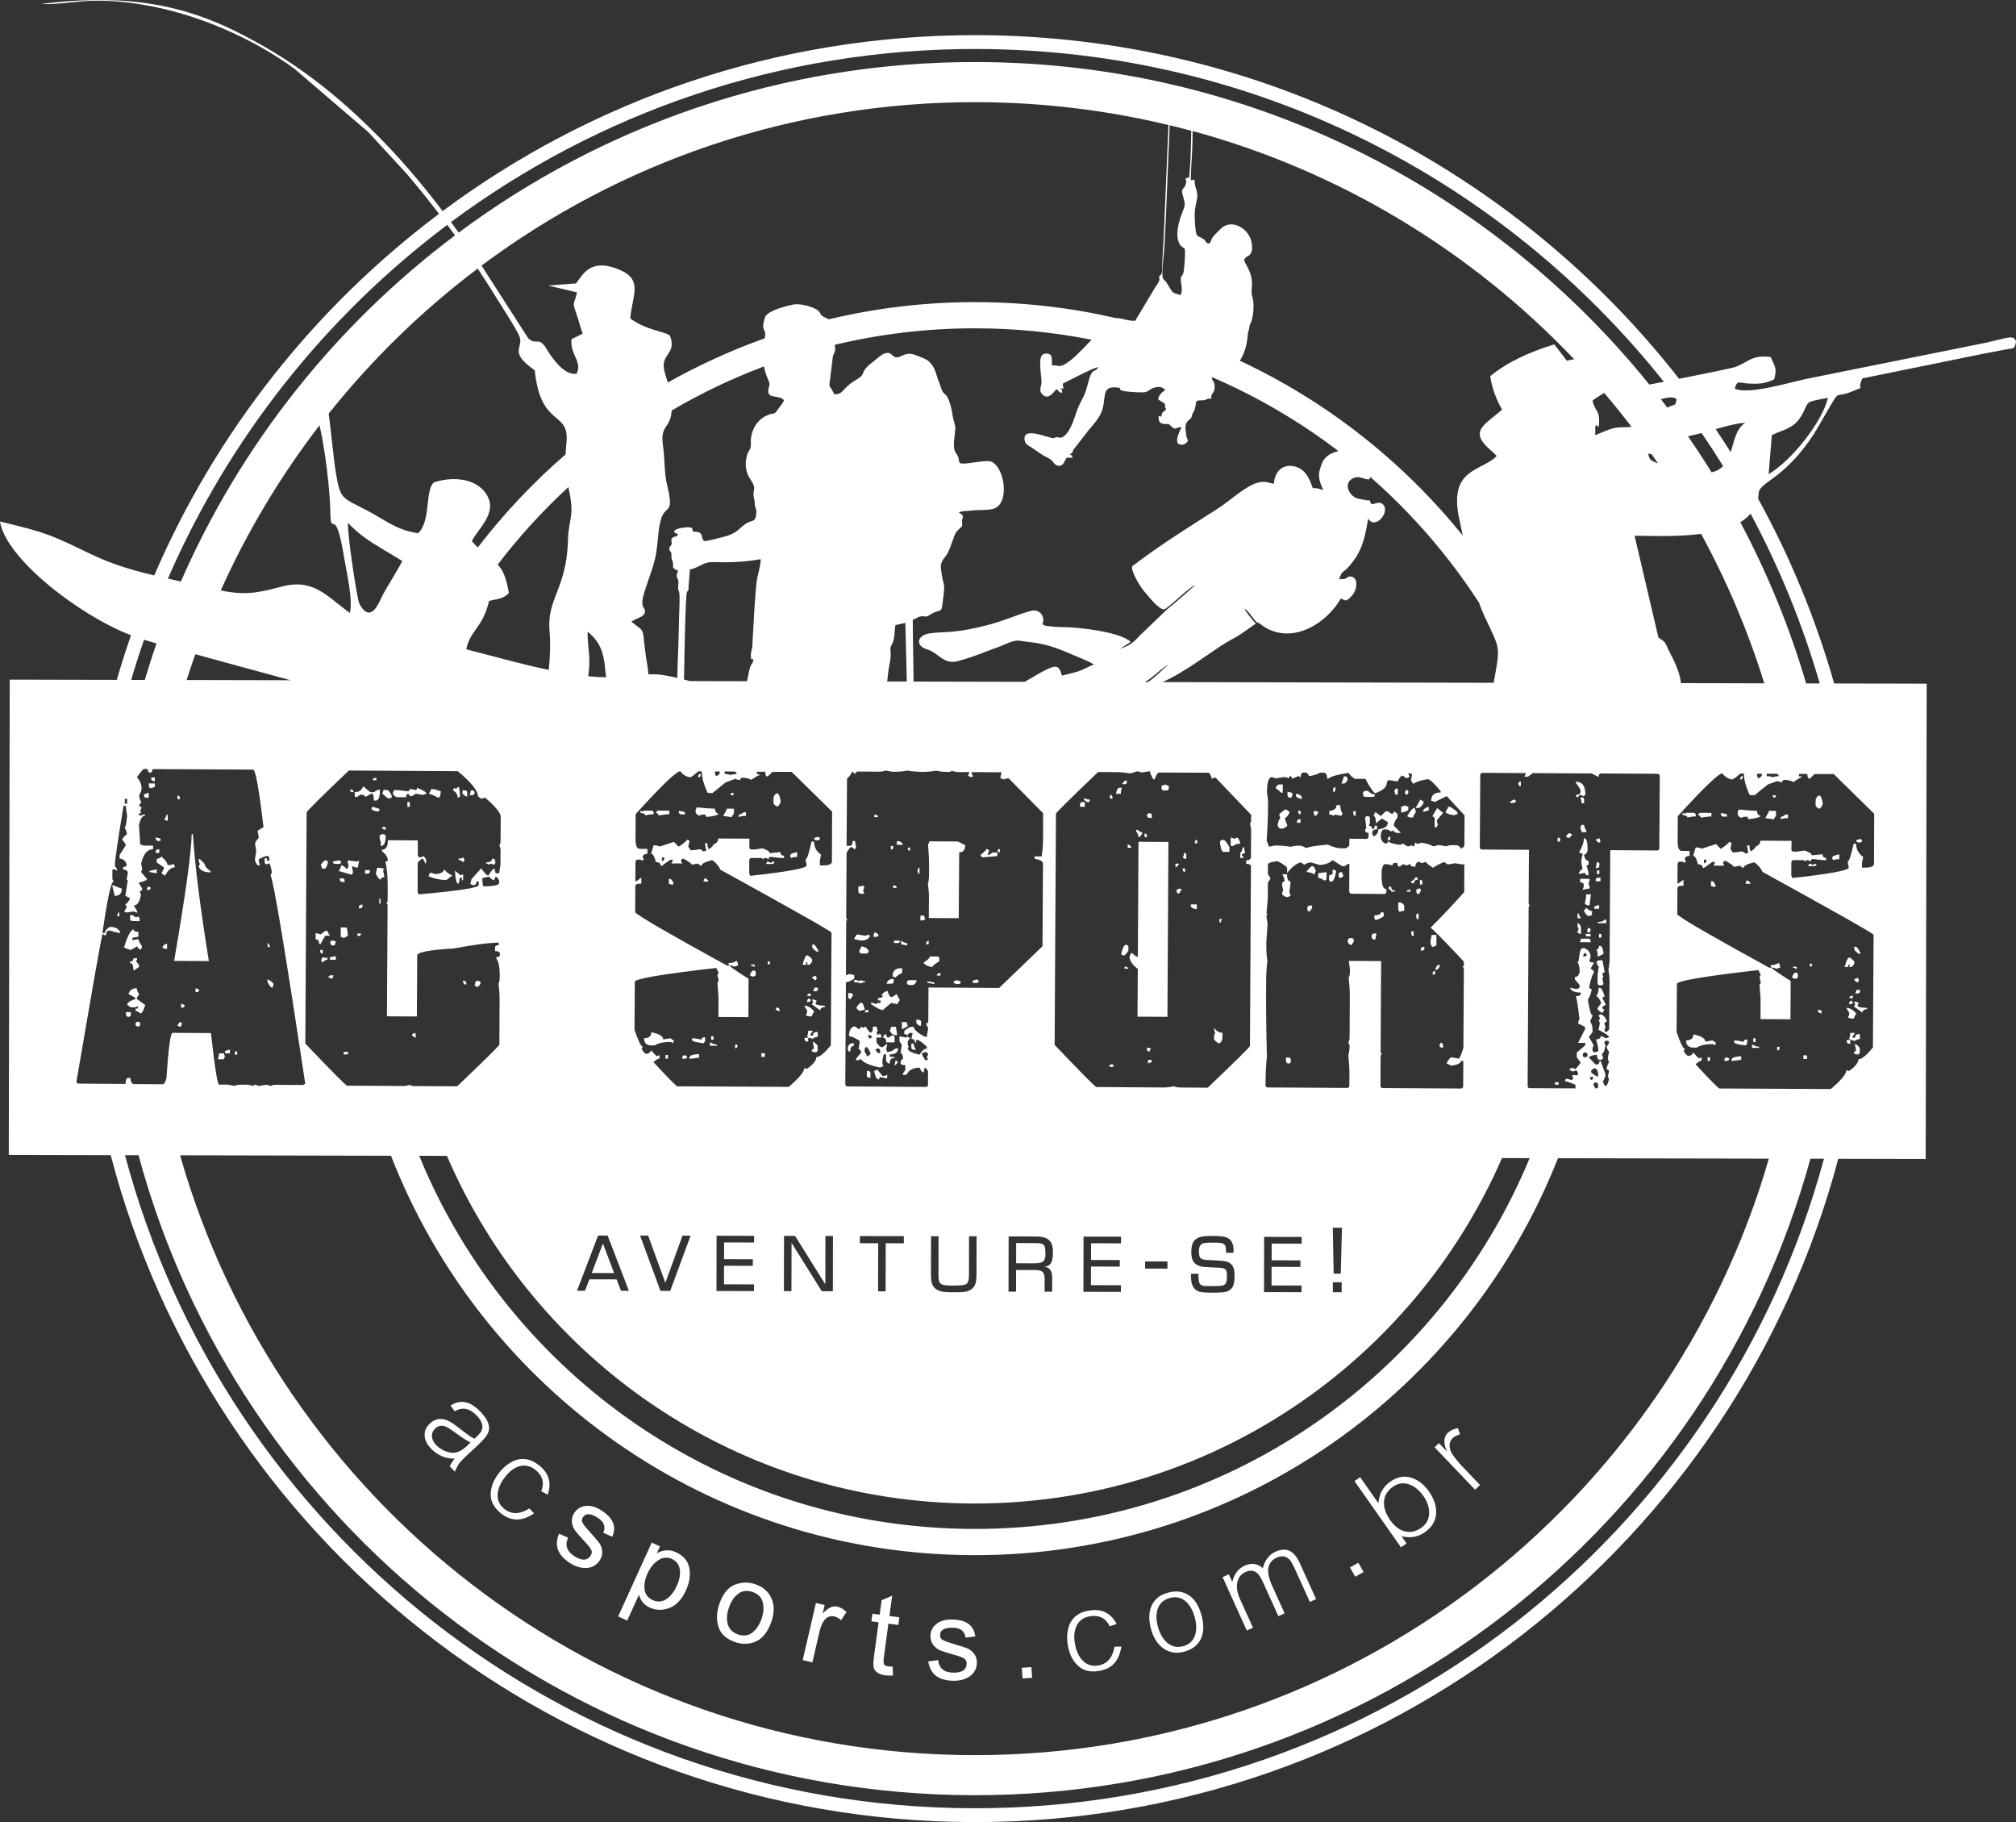 <svg version="1.1" id="Layer_1" xmlns="http://www.w3.org/2000/svg" xmlns:xlink="http://www.w3.org/1999/xlink" x="0px" y="0px" viewBox="0 0 521.91 471.61" style="enable-background:new 0 0 521.91 471.61;" xml:space="preserve">
<rect x="0" y="0" width="521.91" height="471.61" fill="#333333" stroke="none"/>
<style type="text/css">
	.st0{fill-rule:evenodd;clip-rule:evenodd;fill:#FFFFFF;}
</style>
<path class="st0" d="M111.51,374.88c1.72,1.8,3.79,2.69,6.21,2.66c-0.55,0.64-0.97,1.3-1.29,2l1.34,1.4
	c0.33-0.86,0.68-1.54,1.04-2.06c0.36-0.51,0.95-1.15,1.79-1.93l3.13-2.91c0.93-0.89,1.62-1.63,2.07-2.22
	c0.45-0.6,0.71-1.21,0.8-1.84c0.09-0.63-0.05-1.33-0.41-2.11c-0.37-0.77-0.96-1.59-1.79-2.45c-2.62-2.75-5.2-3.29-7.75-1.62
	l1.06,1.49c1.99-1.17,3.89-0.8,5.7,1.1c0.58,0.61,0.99,1.19,1.23,1.76c0.23,0.57,0.3,1.09,0.21,1.57c-0.11,0.48-0.32,0.9-0.61,1.26
	c-0.31,0.36-0.77,0.83-1.4,1.43c-0.8-0.38-1.99-1.2-3.57-2.45c-1.42-1.13-2.47-1.85-3.14-2.16c-0.67-0.32-1.29-0.49-1.85-0.52
	c-0.55-0.03-1.08,0.05-1.59,0.26c-0.51,0.2-0.99,0.53-1.45,0.97c-0.66,0.63-1.07,1.32-1.23,2.06c-0.15,0.74-0.1,1.49,0.16,2.23
	C110.44,373.53,110.88,374.22,111.51,374.88z M112.64,369.77c0.4-0.38,0.84-0.62,1.32-0.7c0.48-0.09,0.98-0.01,1.51,0.22
	c0.52,0.24,1.26,0.71,2.21,1.4c1.79,1.32,3.17,2.22,4.14,2.67l-0.71,0.68c-0.66,0.63-1.29,1.12-1.88,1.45
	c-0.58,0.33-1.15,0.51-1.7,0.55c-0.55,0.03-1.11-0.05-1.69-0.23c-0.58-0.18-1.11-0.42-1.6-0.72c-0.5-0.29-0.94-0.65-1.33-1.06
	c-0.67-0.7-1.03-1.45-1.09-2.24C111.77,371.02,112.04,370.34,112.64,369.77z M127.43,388.86c-0.43-1.05-0.51-2.24-0.23-3.58
	c0.28-1.35,0.95-2.7,1.99-4.04c0.67-0.86,1.39-1.57,2.14-2.12c0.75-0.54,1.43-0.92,2.05-1.14c0.62-0.21,1.23-0.32,1.85-0.34
	c0.62-0.01,1.27,0.09,1.96,0.29c0.69,0.21,1.46,0.65,2.32,1.32c2.61,2.03,3.36,4.58,2.26,7.64l-1.65-0.93
	c0.88-2.2,0.35-4.05-1.58-5.56c-0.62-0.48-1.26-0.8-1.92-0.95c-0.66-0.15-1.33-0.14-2.03,0.04c-0.69,0.18-1.35,0.49-1.99,0.96
	c-0.63,0.46-1.24,1.05-1.82,1.8c-1.24,1.59-1.89,3.13-1.95,4.64c-0.06,1.5,0.54,2.74,1.81,3.73c1.83,1.42,3.96,1.36,6.41-0.18
	l1.21,1.29c-1.51,1.01-2.97,1.53-4.36,1.57c-1.4,0.04-2.8-0.49-4.21-1.59C128.62,390.85,127.86,389.91,127.43,388.86z
	 M144.72,396.98l2.36,1.03c-0.89,1.93-0.35,3.53,1.6,4.78c1.96,1.25,3.38,1.2,4.25-0.17c0.3-0.48,0.36-0.95,0.16-1.41
	c-0.2-0.46-0.8-1.23-1.81-2.31c-1.1-1.17-1.89-2.07-2.36-2.7s-0.77-1.37-0.86-2.19c-0.09-0.83,0.11-1.62,0.59-2.38
	c0.69-1.08,1.67-1.7,2.96-1.84c1.29-0.15,2.65,0.24,4.1,1.17c3.05,1.95,3.98,4.22,2.78,6.82l-2.31-1.06
	c0.69-1.53,0.2-2.82-1.45-3.88c-1.84-1.18-3.12-1.22-3.82-0.12c-0.29,0.44-0.34,0.88-0.16,1.31c0.18,0.43,0.83,1.26,1.95,2.5
	c1.23,1.36,2.05,2.32,2.46,2.88c0.41,0.55,0.66,1.24,0.74,2.05c0.08,0.81-0.11,1.6-0.6,2.36c-0.79,1.23-1.9,1.91-3.32,2.02
	c-1.43,0.12-2.9-0.31-4.42-1.27C144.4,402.55,143.45,400.02,144.72,396.98z M165.43,412.74c0.39,1.58,1.34,2.7,2.84,3.38
	c1.57,0.71,3.25,0.74,5.03,0.08c1.78-0.67,3.22-2.22,4.32-4.65c0.91-2,1.18-3.91,0.83-5.73c-0.36-1.82-1.51-3.16-3.45-4.05
	c-1.67-0.76-3.31-0.66-4.96,0.28l0.82-1.8l-2.14-0.97l-8.69,19.11l2.34,1.07L165.43,412.74z M167.65,407.24
	c0.68-1.5,1.6-2.63,2.75-3.39c1.15-0.77,2.33-0.89,3.53-0.34c1.18,0.54,1.86,1.44,2.05,2.72c0.2,1.28-0.06,2.68-0.76,4.23
	c-0.71,1.56-1.62,2.72-2.72,3.45c-1.1,0.73-2.28,0.82-3.53,0.25c-1.19-0.54-1.89-1.44-2.09-2.69
	C166.69,410.21,166.94,408.8,167.65,407.24z M190.38,425.05c1.9,0.65,3.7,0.57,5.42-0.24c1.72-0.8,3.03-2.52,3.93-5.16
	c0.76-2.21,0.75-4.19-0.01-5.94c-0.76-1.74-2.17-2.97-4.22-3.67c-1.75-0.6-3.51-0.55-5.27,0.14c-1.77,0.69-3.12,2.37-4.03,5.06
	c-0.71,2.07-0.77,4.03-0.19,5.86C186.58,422.93,188.04,424.25,190.38,425.05z M188.71,416.1c0.54-1.58,1.34-2.77,2.39-3.57
	c1.05-0.8,2.29-0.96,3.72-0.47c1.46,0.5,2.34,1.4,2.65,2.71c0.31,1.31,0.21,2.69-0.28,4.14c-0.55,1.61-1.36,2.83-2.41,3.65
	c-1.06,0.82-2.3,0.99-3.71,0.5c-1.35-0.46-2.23-1.32-2.63-2.56C188.04,419.25,188.13,417.79,188.71,416.1z M210.32,430.28
	l-2.51-0.58l3.42-14.79l2.26,0.52l-0.52,2.24c1.34-1.49,2.6-2.1,3.79-1.83c0.84,0.19,1.63,0.66,2.38,1.4l-1.39,2.13
	c-0.53-0.5-1.1-0.83-1.72-0.97c-1.89-0.44-3.19,0.94-3.93,4.13L210.32,430.28z M227.46,419.91l-1.87-0.25l0.27-1.98l1.87,0.25
	l0.5-3.72l2.74-1.19l-0.71,5.25l2.57,0.34l-0.27,1.99l-2.57-0.35l-1.18,8.8c-0.1,0.77-0.09,1.32,0.03,1.65
	c0.13,0.33,0.5,0.53,1.13,0.62c0.29,0.04,0.67,0.06,1.14,0.06l0.07,2.3c-0.74,0.05-1.4,0.04-1.96-0.04
	c-0.8-0.11-1.45-0.32-1.95-0.62c-0.49-0.31-0.83-0.72-1.03-1.24c-0.19-0.52-0.18-1.59,0.04-3.22L227.46,419.91z M250.25,430.6
	c0.01-0.57-0.19-0.99-0.6-1.29c-0.41-0.29-1.33-0.63-2.75-1.03c-1.55-0.43-2.69-0.79-3.42-1.08c-0.74-0.29-1.37-0.77-1.87-1.43
	c-0.51-0.66-0.75-1.44-0.73-2.34c0.03-1.28,0.55-2.32,1.57-3.11c1.02-0.8,2.39-1.17,4.11-1.13c3.62,0.08,5.6,1.54,5.92,4.39
	l-2.52,0.29c-0.2-1.67-1.29-2.52-3.26-2.56c-2.19-0.05-3.3,0.57-3.33,1.88c-0.01,0.53,0.16,0.93,0.55,1.2
	c0.37,0.28,1.36,0.65,2.97,1.12c1.76,0.52,2.96,0.92,3.6,1.18c0.63,0.26,1.21,0.72,1.7,1.37c0.49,0.65,0.73,1.43,0.71,2.33
	c-0.03,1.46-0.63,2.61-1.79,3.45c-1.16,0.85-2.64,1.24-4.43,1.2c-3.74-0.09-5.87-1.75-6.37-5.01l2.55-0.34
	c0.24,2.11,1.53,3.2,3.85,3.25C249.03,433,250.21,432.22,250.25,430.6z M264.73,434.45l-0.2-2.76l2.48-0.18l0.2,2.76L264.73,434.45z
	 M276.44,425.83c-0.18-1.08-0.22-2.09-0.12-3.01c0.11-0.92,0.29-1.68,0.54-2.28c0.26-0.6,0.59-1.13,1-1.6
	c0.41-0.46,0.92-0.88,1.54-1.25c0.62-0.37,1.47-0.64,2.53-0.82c3.26-0.55,5.65,0.61,7.16,3.48l-1.8,0.59
	c-1.03-2.14-2.76-2.99-5.17-2.58c-0.77,0.13-1.44,0.39-2,0.78c-0.55,0.38-1,0.89-1.33,1.52c-0.33,0.63-0.54,1.33-0.63,2.12
	c-0.09,0.78-0.06,1.63,0.1,2.55c0.34,1.99,1.04,3.51,2.11,4.57c1.07,1.06,2.39,1.45,3.98,1.18c2.28-0.39,3.68-2.01,4.19-4.86
	l1.77-0.03c-0.28,1.8-0.87,3.22-1.78,4.28c-0.92,1.06-2.25,1.73-4.01,2.03c-1.36,0.23-2.56,0.16-3.63-0.23
	c-1.06-0.39-2-1.14-2.8-2.25C277.27,428.91,276.72,427.51,276.44,425.83z M299.29,424.68c0.55,0.83,1.21,1.51,1.99,2.05
	c0.78,0.53,1.61,0.86,2.5,0.99c0.89,0.13,1.83,0.06,2.83-0.22c2.08-0.58,3.51-1.68,4.28-3.33c0.77-1.64,0.82-3.67,0.16-6.08
	c-0.7-2.53-1.82-4.28-3.36-5.24c-1.53-0.97-3.3-1.17-5.29-0.62c-1.24,0.34-2.2,0.82-2.87,1.46c-0.67,0.63-1.17,1.35-1.5,2.16
	c-0.32,0.82-0.49,1.71-0.5,2.7c0,0.99,0.16,2.06,0.48,3.23C298.32,422.88,298.75,423.86,299.29,424.68z M299.78,416.27
	c0.52-1.35,1.54-2.24,3.07-2.66c0.99-0.27,1.89-0.26,2.72,0.04c0.82,0.3,1.55,0.87,2.2,1.7c0.65,0.83,1.15,1.91,1.52,3.22
	c0.28,1,0.4,1.92,0.39,2.77c-0.01,0.85-0.16,1.6-0.43,2.25c-0.28,0.65-0.66,1.18-1.14,1.59c-0.48,0.4-1.08,0.71-1.78,0.9
	c-1.51,0.42-2.84,0.16-4.02-0.77c-1.16-0.93-2.01-2.33-2.52-4.19C299.26,419.23,299.26,417.62,299.78,416.27z M322.78,422.05
	l-6.27-13.83l1.61-0.73l0.9,1.99c0.46-2.05,1.52-3.46,3.19-4.22c1.76-0.8,3.34-0.59,4.72,0.63c0.54-2.09,1.64-3.51,3.29-4.26
	c2.73-1.24,4.82-0.28,6.24,2.87l4.26,9.41l-1.62,0.73l-3.88-8.57c-0.57-1.26-1.08-2.1-1.51-2.52c-0.44-0.41-0.93-0.64-1.48-0.7
	c-0.56-0.06-1.13,0.05-1.73,0.33c-0.85,0.38-1.45,0.94-1.82,1.67c-0.35,0.73-0.47,1.57-0.33,2.49c0.14,0.93,0.52,2.08,1.14,3.45
	l3.08,6.8l-1.62,0.73l-3.96-8.73c-0.43-0.96-0.85-1.67-1.26-2.14c-0.41-0.47-0.89-0.76-1.45-0.86c-0.56-0.11-1.17-0.01-1.83,0.29
	c-1.16,0.53-1.87,1.42-2.13,2.7c-0.26,1.27-0.02,2.72,0.72,4.36l3.34,7.37L322.78,422.05z M350.85,408.12l-1.36-2.41l2.16-1.22
	l1.36,2.41L350.85,408.12z M364.15,399.49l-1.32-1.88c2.22,0.59,4.24,0.25,6.06-1.03c1.77-1.24,2.73-2.82,2.89-4.72
	c0.15-1.9-0.47-3.85-1.87-5.84c-1.29-1.84-2.84-3.03-4.65-3.56s-3.59-0.18-5.34,1.05c-1.88,1.32-2.9,3.18-3.07,5.58l-4.73-6.75
	l-1.46,1.02l12.04,17.15L364.15,399.49z M359.91,393.48c-1.19-1.7-1.73-3.32-1.61-4.85c0.12-1.54,0.89-2.8,2.3-3.8
	c1.3-0.91,2.66-1.13,4.1-0.66c1.43,0.48,2.7,1.49,3.79,3.04c0.53,0.75,0.91,1.51,1.16,2.27c0.25,0.76,0.36,1.52,0.33,2.3
	c-0.03,0.77-0.22,1.45-0.56,2.07c-0.34,0.61-0.84,1.15-1.5,1.61c-1.37,0.96-2.78,1.27-4.21,0.91
	C362.28,396.02,361.01,395.06,359.91,393.48z M381.88,385.59l-10.49-10.98l1.13-1.08l2.12,2.22c-1.03-2.17-0.96-3.8,0.21-4.92
	c0.6-0.57,1.46-0.97,2.57-1.19l0.56,1.58c-0.93,0.35-1.56,0.69-1.88,0.99c-0.26,0.25-0.45,0.52-0.59,0.8
	c-0.14,0.29-0.21,0.61-0.23,0.97c-0.02,0.36,0.02,0.72,0.11,1.08c0.09,0.37,0.24,0.73,0.45,1.08c0.2,0.35,0.54,0.84,1.02,1.46
	c0.48,0.61,0.93,1.15,1.36,1.6l4.93,5.16L381.88,385.59z M270.31,322.36c0.23,0.33,0.34,1.12,0.34,2.39c0,0.93-0.25,1.55-0.75,1.85
	c-0.43,0.26-1.13,0.39-2.1,0.39l-4.74-0.01l0.01-5.23l5.28,0.01C269.37,321.76,270.03,321.96,270.31,322.36z M153.2,329.5l2.89-7.63
	l2.9,7.65L153.2,329.5z M514.01,88.73L467.99,98c-4.32,0.86-15.57,4.35-18.89,2.57c0.68-2.33,1-1.39,3.9-1.28
	c2.79,0.1,4.08-0.04,6.3-1.1c0.7-2.67,0.44-2.91-0.91-5.78c-4.87-0.65-5.74,1.33-9.1,2.56c-0.91,0.33-7.83,1.74-14.6,3.08
	C392.47,44.04,326.76,9.26,252.88,9.1C201.07,9,153.2,25.94,114.59,54.64c-5.83-7.64-11.58-14.5-19.5-22.16
	c-9.36-9.06-20.12-17.59-34.7-24.68C44.65,0.13,29.46-1.32,10.59,1.02C18.4,1.33,22.51-1.1,36.53,1.14
	c14.01,2.24,28.79,8.63,39.76,16.71L95.36,34.2l10.05,10.91c2.96,3.5,5.67,6.87,8.24,10.24C81.6,79.42,56,111.64,39.93,148.94
	c-5.51-1.31-10.76-2.83-16.1-5.38c-10.9-5.21-11.34-5.57-23.83-8.58c1.43,9.45,20.23,24.15,33.91,29.45
	c-1.32,3.8-2.55,7.65-3.68,11.54l-27.71-0.06L2.27,298.94L28.66,299c25.91,99.14,115.97,172.39,223.26,172.62
	s197.65-72.65,223.98-171.68l22.63,0.05l0.26-123.03l-23.95-0.05c-4.79-16.81-11.43-32.84-19.7-47.85c0.41-1.99-0.64-2.1,3.44-4.97
	c5.29-3.72,9.26-8.73,11.91-13.24c6.93-11.83,3.51-7.23,9-9.54c3.87-1.63,0.96,0.19,2.66-3.37l30.9-6.3
	c1.69-0.34,3.46-0.63,5.13-0.98c3.21-0.69,3.31-0.02,3.73-2.16C521.52,86.38,519.24,87.63,514.01,88.73z M451.85,109.41
	c-2.47,1.58-2.88,4.78-3.8,7.63c-1.27-2.01-2.56-4-3.89-5.96C446.72,110.34,449.28,109.63,451.85,109.41z M440.15,112.18
	c0.12-0.03,0.24-0.06,0.37-0.1c1.92,2.81,3.78,5.67,5.57,8.57c-0.72,0.74-1.68,1.3-2.98,1.61c-1.96-3.16-4-6.27-6.12-9.33
	C437.78,112.74,438.78,112.52,440.15,112.18z M440.39,138.18c6.66,12.23,12.16,25.17,16.36,38.69l-21.56-0.05
	c-0.24-1.7-0.66-3.69-2.86-7.85c-1.35-2.56-0.74-2.55-2.99-3.95l-6.17-26.33C426.02,138.62,433.43,139.09,440.39,138.18z
	 M128.85,146.13c5.51-7.21,11.63-13.92,18.3-20.06c0.08,0.38,0.16,0.78,0.24,1.2c1.38,6.62-0.22,7.09-0.35,12.46
	c-0.3,12.58-5.46,15.13-4.78,23.45c0.31,3.81,0.13,7.13-0.21,10.22c-7.31-1.53-14.83-3.69-21.35-5.34
	c1.07-5.03,4.16-5.35,5.91-12.47c1.26-0.55,3.43-0.25,5.13-2.1C131.03,149.34,130.14,147.5,128.85,146.13z M152.09,163.49
	c4.03,3.12,4.32,6.9,4.68,10.67c0.04,0.41,0.09,0.77,0.15,1.12c-0.58,0-1.17,0-1.75-0.03c-0.94-0.05-1.91-0.13-2.89-0.22
	C152.98,169.93,152.22,168.76,152.09,163.49z M166.47,154.54c0.7-2.8,2.1-6.11,2.91-9.12c1.03-3.79,0.78-7.08,1.58-10.46
	c1.09-4.61,3.71-1.32,1.81-9.14c-0.92-3.78-0.57-6.48-1.12-10.32c-0.82-5.73,1.82-4.27,2.23-9.11c0-0.05,0-0.09,0.01-0.14
	c7.58-4.45,15.57-8.27,23.9-11.4c0.19,1.27,0.7,2.62,1.08,3.43c0.7,1.48,0.12,1.54,0.02,2.8c-0.19,2.27,2.95,1.02,4.07,2.53
	c-0.29,0.76-1.11,1.68-1.59,2.38c-1.08,1.58-0.74,0.68-2.58,1.43c-3.01,1.22-4.56,4.29-4.41,7.37c0.09,1.77-0.59,1.6-1,3.08
	c-0.67,2.4-0.26,4.53,0.9,6.22c1.89,2.74,0.28,2.51,0.97,5.1c0.2,0.76,0.09,1,0.2,1.72c0.2,1.29,0.51,0.48,0.28,2.46
	c-0.22,1.86-1.23,1.23-2.62,2.16c-1.7,1.15-2.17,2.28-4.71,3.12c-0.84,0.28-5.7,1.53-6.11,1.39c-0.67-0.54-0.37-1.24-0.86-1.9
	c-0.4-0.53-1.19-0.46-2.03-0.56c-0.35-0.56,0.48-1.34-2.22-1.04c-0.79,0.09-2.22,0.34-2.68,0.91c0.23,0.86,0.48,0.26,1.01,0.96
	c-0.48,0.8-0.93,0.19-1.57,0.94c-0.36,0.68,0.04,0.78-0.06,1.41c-0.09,0.54-0.34,0.46-0.62,1c-0.01,1.11,0.41,0.7,0.55,1.6
	c0.14,0.95-0.19,0.78,0.25,1.8c0.66,1.55-0.69,1.72,1.46,2.52c-0.07,0.77-0.39,0.72-0.34,1.43c0.04,0.53,0.31,0.63,0.42,1.2
	c0.09,0.52-0.02,1.01-0.04,1.53c-0.05,1.03,0.07,0.73,0.25,1.34c0.27,0.9,0.01,5.38-0.01,6.66c-0.07,4.29-0.22,8.57-0.39,12.86
	c-0.03,0.74-0.05,1.69-0.06,2.76c-2.19-0.49-4.08-0.82-4.93-0.88c-0.81-0.07-1.67-0.06-2.56-0.03c-0.07-0.84-0.15-1.63-0.27-2.31
	c-1.8-10.65,0.13-7.95-4.15-11.33c1.03-0.73,2.94-1.19,3.35-2C167.58,157.36,165.7,157.65,166.47,154.54z M194.44,170.55
	c0.65,0.5-0.18-0.23,0.53,0.05c0.14,0.99-0.41,1.13-0.74,1.96c-0.29,0.73-0.49,2.3-0.85,3.76l-14.74-0.03
	c-0.52-0.14-1.05-0.28-1.57-0.41c0.03-1.04,0.05-2.07,0.07-3.11c0.03-1.56,0.29-18.92,0.71-19.55c0.44-0.67,0.4-0.15,0.41-1.35
	l0.34-4.45c1.96-0.49,2.13-0.87,3.74-1.54c1.48-0.62,3.16-0.35,4.87-0.34c3.29,0.02,6.62-0.25,9.72-0.8
	c0.01,1.8-0.85,4.13-1.08,6.05c-0.25,2.07-0.35,4.41-0.54,6.53l-0.56,10.18C194.51,168.72,194.27,169,194.44,170.55z M216.1,89.25
	c11.75-2.81,24.01-4.3,36.62-4.27c10.23,0.02,20.22,1.04,29.89,2.95c-0.78,0.78-1.26,1.33-1.98,2.04c-1.56,1.58-2.8,2.94-4.67,4.13
	c-1.77,1.13-1.88,0.38-3.63,0.47c-0.04-0.8,0.16-2.15-0.37-2.69c-0.49-0.52-1.73-0.48-2.19,0.06c-0.95,1.13-0.22,5.05-0.13,6.72
	c0.07,1.31-0.93,2.37,0.29,3.51c1.66,1.57,3.05-1.13,3.63-1.45c0.6,0.53,0.52,0.84,1.38,0.97c0.12-0.74-0.16-1.17-0.78-1.29
	l1.16,0.22l-0.21-1.31c2.21-1.06,6.85-3.62,9.19-4.32c-0.9,1.91-1.47-0.63-2.81,4.86c-0.6,2.48-1.38,3.41-2.23,5.31
	c-1.01,2.23-1.7,6.02-3.77,7.71c-0.9,0.73-1.2,0.29-2.01,0.28c-0.72,0,0.13,0.03-0.59,0.24c-1.02,0.3-8.69-3.52-7.55,0.88
	c0.24,0.91,1.37,1.3,2.07,1.8c0.74,0.5,1.43,0.96,2.19,1.5c0.75,0.54,1.76,0.87,2.46,1.42c0.7,0.55,1,1.69,2.29,1.57
	c1.02-0.1,1.18-1.21,1.78-2.08l1.52-0.01c-0.12-0.76-0.14-0.46-0.67-0.89l0.61-0.42c0.31-0.57-0.06-0.4,0.87-1.47l3.3-4.27
	c2.06-2.5,3.58-3.76,4.02-7.38c0.34-2.78,0.34-4.19,3.94-3.68c0.79,0.51-0.4,0.41,0.97,0.79c0.4,0.12,1.25,0.21,1.68,0.25
	c1.08,0.11,2.61,0.18,3.69,0.15c1.17-0.04,1.5-0.82,2.63-1.17c1.25-0.4,2.18-0.26,2.99,0.54c-0.04,0.03-0.09,0.02-0.1,0.07
	c-0.03,0.09-0.17,0.12-0.2,0.14c-0.71,0.53-1.51,1.33-1.54,2.25c0.61,0.53,1.3,0.66,1.72,1.22c0.35,0.84-0.13,0.03,0.07,0.84
	c0.14,0.54,0.35,0.04,0.17,0.66c-0.02,0.06-0.08,0.07-0.1,0.09c-0.67,0.51-1.01,0.66-1,1.7c-0.66-0.31-0.29-0.34-0.76-0.11
	c-0.1,1.9,0.95,2.08,2.61,1.95c2.15,1.97,1.13,0.95,3.37,0.82c-0.1,0.22-1.96,3.39-0.82,4.37c1.1,0.48,1.86,0.02,2.43-0.78
	c-0.14-0.99-0.36-0.54-0.43-1.58l-0.11-0.95c-0.49-2.61,0.98-2.73,1.45-3.55l0.07-0.29c0.14-0.65,0.38-0.9,0.69-1.58
	c0.32-0.7,0.3-1.55,0.51-2.34c1.01-0.43,0.92-0.1,2-0.27c0.99-0.15,0.83-0.66,1.8-0.3c0.03-1.9,1.04-1.34,0.94-3.38
	c-0.07-1.46-0.73-1.21-0.74-2.31c11.74,5.05,22.73,11.5,32.77,19.15c-0.62,0.17-1.25,0.4-1.89,0.7c-0.93,0.42-1.56,1.1-2.05,1.84
	c-0.43,0.67-0.63,1.62-0.85,2.28c-0.51,1.51-0.12,3.33,0.92,5.25l-0.7-0.16c-0.26-0.07-0.34-0.11-0.63-0.19
	c-0.42-0.1-0.93-0.17-1.39-0.05c-0.97-2.68-2.02-5.3-5.27-5.78c-2.9-0.43-4.72,1.83-4.81,4.59c-1.95-0.26-3.09-1.53-7.56,1.36
	c-2.46,1.59-4.67,3.59-7.25,5.23c-7.28,4.64-15.06,9.51-21.88,14.76c-0.44,1.26,2.15,5.42,3.14,6.55c1.21,1.37,3.51,4.46,5.05,4.63
	c1.36-0.45,5.69-5.08,8.12-6.36c-0.61,0.73-6.21,5.51-7.23,6.27l-6.9,6.62c-0.86,0.8-1.22,1.39-2.24,2.15
	c-1.22,0.9-1.97,1.04-3.18,1.55l2.83-1.83c-2.59-2.57-13.35-3.78-16.94-3.82c-1-0.01-1.9-0.04-2.95-0.11
	c-0.6-0.04-0.92-0.13-1.43-0.17c-0.63-0.05-1.01-0.11-1.53-0.5c0.73-1.63-0.33-3.7-2.42-3.53c-0.98,0.08-4.31,1.29-5.47,1.73
	c-3.79,1.43-7.13,2.36-11,3.11c-5.36,1.03-7.26,0.61-10.33,1.09c-2.7,0.42-3.56,2.35-1.86,3.56c0.64,0.46,1.56,0.62,2.25,0.97
	c2.18,1.09,3.67,3.53,6.95,2.64c2.78-0.75,5.61-1.76,8.28-2.85c0.9-0.36,1.83-0.62,2.74-1.01c4.76-2.04,3.73-1.47,7.96-1.02
	c3.03,0.32,6.49,1.37,9.33,2.64c2.2,0.98,4.78,1.86,6.92,3.1c-1.43,0.55-2.91,1.44-4.27,1.86c-1.38,0.42-2.71,0.66-4.02,1.03
	c-0.4-1.26-0.66-2.93-2.87-2.05c-2.33,0.92-4.5,2.41-6.78,3.66l-28.76-0.06c-0.13-7.95-0.21-15.36-0.21-16.02
	c0.75-0.19,1.35-0.75,2.05-0.86c1.26-0.2,1.24,0.42,2.35-0.38c0.61-0.44,1.07-0.61,1.85-0.87c0.97-0.32,1.19-0.24,1.35-1.38
	c1.01-7.23,0.4-3.96-0.31-9.68c-0.24-1.97,0.87-2.6,1.57-3.78c1.09-1.84,1.75-4.96,2.48-5.83c1.51-1.79,1.59-0.83,1.4-2.64
	c-0.09-0.89,0.98-1.49-0.82-2.26c0.48-0.42,1.26-0.41,2.04-0.47c0.74-0.06,1.51-0.14,2.23-0.18c1.36-0.08,3.1-0.03,4.38-0.29
	c4.74-0.95,3.3-10.93-0.3-12.31c-1.42-0.55-7.05,0.94-8.04,0.4c-0.23-0.17-0.29-0.79-0.33-1.01c-0.42-2.36-1.76-0.65-1.02-6.54
	c0.29-2.32,0.08-1.93-0.38-3.87c-0.31-1.32-0.4-2.57-0.8-3.82c-0.74-2.31-0.94-2.12-1.71-2.93c-0.64-0.67-0.93-2.35-1.38-3.25
	c-0.43-0.86-0.8-4.47-3.62-5.63c-0.9-0.37-2.61-1.16-3.56-1.24c-1.76-0.14-2.51,0.96-3.65,0.91c-1.28-0.06-1.21-1.77-3.3-0.9
	c-0.95,0.4-1.88,1.4-2.66,1.98c-4.06,3.02-1.42,2.96-4.51,4.77c-3.75,2.2-3.12,3.73-5.59,3.72c-0.16-0.34-1.09-1.96-1.33-2.26
	l0.97-7.82C216.33,91.05,216.26,90.11,216.1,89.25z M349.7,149.22c-0.73-0.09-0.92,0.42-1.52,0.61c-0.42,0.14-0.94-0.01-1.52,0.12
	c0.79-2.44,1.08-1.57,2.75-3.54c2.76-3.25,3.6-5.92,4.39-9.9l0.37-2.26c2.04,3.12,6.05-2.2,3.65-3.88
	c-0.81-0.57-1.77,0.04-2.63,0.15c-0.58-0.49-0.35-0.29-0.54-1c-0.53,0.04-1.21-0.09-1.69-0.19c-0.58-0.12-1.2-0.2-1.62-0.34
	c-2.25-0.75-3.82-4.3-0.59-5.39c1.34-0.45,2.86,0.74,3.83,0.42c0.06-0.19,0.09-0.4,0.13-0.6c10.83,9.49,20.34,20.45,28.19,32.59
	c0.42,1.19,0.87,2.34,1.36,3.39c4.24,9.02,4.17,7.61,2.42,17.33l-85.77-0.18c5.78-2.45,13.14-8.25,16.73-10.35
	c1.38-0.81,2.68-1.41,3.99-2.35c1.13-0.82,2.34-1.61,3.48-2.43c-1.04-1.13-2.18-2.47-2.97-3.94c0.99,0.59,1.85,2.02,2.65,2.98
	c0.78,0.95,0.61,0.43,1.44,1.02c0.55,0.4,0.97,0.74,1.55,1.06c7.29,4.09,15.75-1.31,19.35-7.64c0.94,0.29,1.11,1.27,2.85-0.7
	C351.45,152.52,351.69,149.47,349.7,149.22z M297.22,176.53l-0.8,0c2.47-1.44,3.71-3.18,6.13-4.59
	C300.38,173.78,299.36,175.09,297.22,176.53z M230.92,166.77c0.79-1.43,0.59-3.32,0.89-4.97l2.57-0.58
	c0.12,5.02,0.26,10.1,0.38,15.18l-5.08-0.01c0.19-1.54,0.28-2.96,0.61-4.5C231.08,168.21,229.98,168.45,230.92,166.77z
	 M115.7,299.18c22.76,52.82,75.21,89.85,136.38,89.98c61.17,0.13,113.78-36.69,136.76-89.41l7.16,0.02
	c-23.38,56.45-79.05,96.11-143.94,95.97c-64.89-0.14-120.39-40.03-143.53-96.58L115.7,299.18z M347.1,329.66l-1.84,0l-0.22-11.87
	l2.37,0.01L347.1,329.66z M347.34,331.89l-0.01,2.6l-2.28-0.01l0.01-2.6L347.34,331.89z M336.65,326.23l0,1.7l-7.46-0.02l-0.01,4.81
	l7.76,0.02l0,1.73l-9.71-0.02l0.03-14.3l9.72,0.02l0,1.73l-7.76-0.02l-0.01,4.33L336.65,326.23z M310.42,331.83
	c0.1,0.34,0.27,0.59,0.52,0.76c0.24,0.16,0.61,0.26,1.13,0.27c0.56,0.02,1.23,0.03,2,0.03c1.06,0,1.81-0.04,2.25-0.12
	c0.44-0.08,0.76-0.24,0.95-0.48c0.25-0.29,0.37-1.01,0.37-2.17c0-0.55-0.06-0.97-0.18-1.24c-0.16-0.38-0.57-0.62-1.21-0.7
	c-0.32-0.04-1.12-0.08-2.41-0.13c-1.28-0.06-2.09-0.11-2.43-0.15c-1.07-0.16-1.85-0.57-2.36-1.23c-0.43-0.55-0.64-1.41-0.64-2.56
	c0-1.66,0.38-2.77,1.13-3.35c0.58-0.44,1.32-0.7,2.22-0.78c0.64-0.05,1.39-0.07,2.24-0.07c1.62,0,2.73,0.11,3.34,0.31
	c1.23,0.41,1.9,1.39,2,2.94c0.01,0.17,0.01,0.54,0.01,1.11l-1.94,0c0-0.68-0.03-1.16-0.08-1.44c-0.1-0.54-0.43-0.89-1-1.05
	c-0.36-0.1-1-0.15-1.92-0.15c-1.3,0-2.13,0.03-2.51,0.09c-0.7,0.11-1.15,0.43-1.34,0.94c-0.12,0.31-0.18,0.72-0.18,1.23
	c0,0.64,0.08,1.14,0.23,1.48c0.18,0.38,0.62,0.62,1.33,0.71c0.26,0.04,1.04,0.08,2.32,0.13c1.42,0.06,2.38,0.14,2.9,0.24
	c1.03,0.21,1.73,0.72,2.1,1.51c0.24,0.51,0.35,1.29,0.35,2.35c0,1.54-0.26,2.6-0.77,3.17c-0.52,0.58-1.27,0.93-2.24,1.02
	c-0.74,0.06-1.74,0.1-3.01,0.09c-1.54,0-2.56-0.09-3.08-0.25c-1.22-0.39-1.92-1.34-2.1-2.83c-0.05-0.32-0.08-0.92-0.1-1.81l1.95,0
	c0,0.28,0,0.46,0,0.54C310.28,330.98,310.33,331.5,310.42,331.83z M302.23,326.51l0,1.85l-5.78-0.01l0-1.85L302.23,326.51z
	 M289.9,326.14l0,1.7l-7.46-0.01l-0.01,4.81l7.76,0.02l0,1.73l-9.71-0.02l0.03-14.3l9.71,0.02l0,1.73l-7.76-0.02l-0.01,4.33
	L289.9,326.14z M272.39,330.6l-0.01,3.74l-1.95,0l0.01-3.37c0-0.88-0.2-1.48-0.59-1.81c-0.42-0.3-1.03-0.45-1.86-0.43l-4.94-0.01
	l-0.01,5.61l-1.95,0l0.03-14.3l7.21,0.02c1.27,0,2.24,0.22,2.9,0.65c0.58,0.38,0.97,0.95,1.18,1.71c0.12,0.46,0.18,1.06,0.18,1.8
	c0,1.22-0.16,2.11-0.48,2.67c-0.33,0.6-0.95,0.94-1.84,1.02C271.68,327.97,272.39,328.88,272.39,330.6z M243.21,331.89
	c0.22,0.38,0.65,0.62,1.28,0.75c0.38,0.07,1.12,0.11,2.2,0.11c1.6,0,2.65-0.08,3.15-0.24c0.46-0.14,0.75-0.51,0.88-1.09
	c0.08-0.33,0.13-0.82,0.13-1.48l0.02-9.94l1.95,0l-0.02,9.93c0,1.22-0.14,2.11-0.41,2.67c-0.4,0.84-1.12,1.4-2.15,1.67
	c-0.56,0.15-1.65,0.22-3.26,0.22c-1.15,0-1.97-0.03-2.47-0.08c-0.5-0.05-0.94-0.15-1.33-0.3c-0.85-0.33-1.44-0.84-1.77-1.53
	c-0.27-0.58-0.4-1.47-0.4-2.67l0.02-9.93l1.95,0l-0.02,9.95C242.96,330.93,243.04,331.59,243.21,331.89z M222.61,321.79l0-1.85
	l11.38,0.02l0,1.85l-4.69-0.01l-0.03,12.45l-1.95,0l0.03-12.45L222.61,321.79z M215.64,319.92l-0.03,14.3l-2.87-0.01l-7.82-12.52
	l-0.03,12.5l-1.95,0l0.03-14.3l2.86,0.01l7.83,12.52l0.03-12.5L215.64,319.92z M194.9,325.94l0,1.7l-7.46-0.02l-0.01,4.81l7.76,0.02
	l0,1.73l-9.71-0.02l0.03-14.3l9.71,0.02l0,1.73l-7.76-0.02l-0.01,4.33L194.9,325.94z M178.79,319.84l-5.28,14.29l-2.53-0.01
	l-5.27-14.31l2.08,0l4.46,12.23l4.44-12.21L178.79,319.84z M162.81,334.11l-2.05,0l-1.13-2.96l-7.05-0.01l-1.13,2.95l-2.07,0
	l5.46-14.29l2.47,0.01L162.81,334.11z M385.8,97.35c0.47,3.41,1.76,6.37,3.07,8.7c-4.71,4.05-8.68,5.57-2.94,10.5
	c0.12,0.1,0.3,0.24,0.41,0.34l1.14,1.14c-4.02,4.13-12.72,3.04-9.62,16.7c0.28,1.24,0.56,2.56,0.83,3.91
	c-15.45-19.16-35.18-34.74-57.73-45.28c0.43-0.55,0.89-1.48,1.39-2.96c0.41-1.23,0.57-2.6,0.69-3.91c0.06-0.72,0.19-0.66,0.32-1.27
	c0.08-0.33,0.03-0.34,0.08-0.64c0.11-0.73,0.41-0.95,0.64-1.8c0.35-1.3,0.49-2.81,0.42-4.21c-0.09-1.89-0.67-1.88-0.43-4.1
	c0.46-4.27-2.18-6.35-1.93-7.34c0.7-1.1,1.26-0.64,1.74-1.67c0.4-0.84,0.28-2.02,0.09-2.91c-0.76-3.5-5.2-6.03-7.92-3.36
	c-0.69,0.68-2.08,1.96-2.39,2.71c-0.25,0.6-0.14,0.67-0.6,1.13c-1.02-0.07-0.79-0.65-1.47-1.14c-1.7-1.21-2.08,0.39-2.3-5.88
	c-0.07-1.94,0.36-3.1,0.63-4.78c0.28-1.7-0.75-2.89-0.67-4.75l-0.93,0.19c-0.16-0.49,0.25-6.26,0.3-7.38
	c0.08-1.79,0.11-3.58,0.13-5.38c38.25,10.41,72.23,31.16,98.76,59.06c-0.66,0.13-1.3,0.27-1.89,0.39l-3.23-4.23
	C395.72,91.21,390.41,93.64,385.8,97.35z M308.06,43.3c-0.31,3.74,0.05,2.32-1.14,2.88c0.02,0.81,0.29,0.54,0.17,1.1
	c0,0.03-0.15,0.48-0.21,0.63c-0.16,0.4,0.05,0.08-0.24,0.47c-0.57,0.78-0.83,0.74-0.43,2.18c0.73,2.64,0.67,2.38-0.29,4.85
	c-0.76,1.96-1.69,5.38-0.66,7.51c0.57,1.16,0.76,0.76,1.49,1.56c0.11,1.22-0.12,5.65-0.48,6.44c-0.27,0.59-0.53,0.45-0.58,1.14
	c-0.09,1.2,0.65,2.85-0.06,4.34c-1.58-0.65-1.77-0.17-2.68-1.7c-1.69-2.85-0.95-1.37-1.83-2.57c-0.55-0.76,0.21-6.25,0.3-7.84
	c0.32-5.5,0.56-11.04,0.76-16.55c0.19-5.14,0.41-10.23,0.64-15.32c1.87,0.45,3.72,0.93,5.57,1.43
	C308.35,37.66,308.24,41.1,308.06,43.3z M301.42,57.78c-0.09,2.42-0.22,4.82-0.36,7.22c-0.07,1.17-0.15,2.33-0.18,3.51
	c-0.06,1.88,0.1,2.53-0.86,2.99c0.48,1.11-0.3,1.82-0.98,2.92l-5.14,8.59c-1.74,0.17-3.51-0.73-5.04-0.69
	c-11.62-2.67-23.71-4.1-36.13-4.12c-13.15-0.03-25.93,1.52-38.18,4.45c-0.65-0.39-1.54-0.63-1.92-1.09
	c-0.35-0.42-0.27-0.62-0.71-1.06c-1.18-1.16-5-2.02-6.53-1.68c-1.86,0.41-6.06,1.39-7.2,3.01c-0.26,0.37-0.68,2.19-0.62,2.74
	c0.11,1.07,0.79,0.9,0.41,2.98c0,0.01,0,0.01-0.01,0.02c-8.73,3.11-17.12,6.95-25.09,11.44c-0.28-0.9-0.58-1.82-0.85-2.86
	c-1.23-4.62,3.24-4.34,1.43-9.22c-0.76-1.02-6.29-1.44-10.28-4.51c0.41-5.77,3.42-9.93-2.68-12.55c-7.87-3.38-9.74,1.54-11.39,3.49
	l-7.21,0.54l7.49,1.78c-0.83,3.5-1.29,2.29-0.22,5.39c0.67,1.94,1.03,3.53,1.68,5.29l-2.9,1.44c-0.42,4.04,2.85,5.69,1.33,8.92
	c-3.13,0.59-6.34-3.98-7.8-6.42c-2.04-3.4-2.65-0.75-4.74-2.76l-12.08-18.8c35.76-26.66,80.14-42.4,128.18-42.3
	c17.1,0.04,33.72,2.09,49.65,5.91L301.42,57.78z M128.99,77.85c1.66,2.69,3.87,5.99,5.28,8.74c1.81,3.53-3.14,4.14,4.16,9.24
	c1.56,15.18,9.04,10.19,8.22,18.76c-0.11,1.14-0.19,2.12-0.23,3.02c-8.37,7.23-15.98,15.31-22.72,24.09c-0.49-0.47-1-1.01-1.55-1.62
	c1.62-3.39,6.88-7.34,3.75-12.18c-3-4.64-9.76-4.38-13.59-3.02c-2.35,2.09-0.68,9.93-4.06,13.14c-5.77-0.83-8.78-3.62-13.6-6.09
	c-6.08-3.11-6.58-2.77-7.66-9.36c-0.74-4.53-1.18-10.29-1.9-15.51c11.23-14.07,24.2-26.7,38.58-37.55
	C125.43,72.16,127.19,74.93,128.99,77.85z M104.14,145.21c-1.41,2.8-3.89,6.55-5.13,8.91c-0.65,1.22-2.92,7.85-5.97,2.14
	c-0.65-1.22-3.19-18.59-2.96-20.94C94.23,139.73,97.65,141.14,104.14,145.21z M85.49,131.74c0.16,8.75,1.15-2.55,3.62,12.68
	c0.61,3.74,2.33,10.91,1.46,14.25c-6.42-4.72-9.53-9.14-18.23-6.7c-6.79,1.9-10.09,1.89-15.19,0.86
	c6.86-15.29,15.47-29.62,25.57-42.75C84.3,116.81,85.41,127.39,85.49,131.74z M75.22,176.07l-26.9-0.06
	c0.71-2.24,1.46-4.46,2.24-6.67C58.14,171.42,67.27,173.88,75.22,176.07z M101.22,299.15c23.5,60.38,82.13,103.23,150.84,103.38
	s127.52-42.46,151.27-102.74l54.6,0.11c-25.84,89.35-108.34,154.6-205.98,154.39c-97.65-0.2-179.87-65.8-205.33-155.26
	L101.22,299.15z M413.98,108.5c-0.05-2.32-0.98-1.98-1.72-4.78c0.86-0.73,1.99-1.34,3.04-2.02c2.44,2.87,4.81,5.8,7.1,8.8
	c-4.18,0.28-3.51-0.42-9.42,2.15C412.82,106.67,414.1,113.49,413.98,108.5z M426.63,117.37c0.39,0.09,0.71,0.17,0.99,0.25
	c0.54,0.77,1.07,1.54,1.6,2.31C426.61,118.99,427.17,118.66,426.63,117.37z M434.06,103.38c-0.54,1.93,0,0.99-2,1.93
	c-0.15,0.07-0.29,0.13-0.43,0.19c-0.55-0.73-1.11-1.46-1.67-2.19C432.05,102.78,433.32,102.61,434.06,103.38z M252.88,12.68
	c72.08,0.15,136.25,33.79,177.86,86.14c-1.33,0.26-2.59,0.5-3.75,0.72C385.97,48.75,323.24,16.2,252.87,16.06
	c-50.24-0.11-96.66,16.32-134.11,44.14c-0.68-0.92-1.35-1.82-2.02-2.71C154.76,29.24,201.88,12.57,252.88,12.68z M115.8,58.2
	c0.67,0.91,1.34,1.81,1.99,2.73c-30.74,23.1-55.35,53.91-70.96,89.58c-1.13-0.25-2.25-0.5-3.36-0.75
	C59.31,113.29,84.41,81.78,115.8,58.2z M37.29,165.59c0.89,0.27,1.99,0.59,3.24,0.96c-1.09,3.11-2.1,6.26-3.05,9.44l-3.52-0.01
	C34.99,172.48,36.1,169.02,37.29,165.59z M251.92,468.04C146.62,467.82,58.19,396.14,32.36,299l3.5,0.01
	c25.74,95.25,112.65,165.43,216.07,165.65c103.42,0.22,190.62-69.6,216.76-164.74l3.5,0.01
	C445.95,396.96,357.22,468.26,251.92,468.04z M471.1,176.9l-3.52-0.01c-4.29-14.58-10.03-28.55-17.04-41.73
	c1.04-0.62,1.94-1.35,2.66-2.2C460.62,146.81,466.65,161.52,471.1,176.9z M457.87,122.73l0.83-10.1c2.76-1.4,5.53-1.59,7.47-4.73
	c2.65-4.3,0.23-3.58,7.05-4.94C471.88,108.96,463.97,119.14,457.87,122.73z M37.3,199.03l0.93,0.03c0,0.61,0.21,0.93,0.63,0.93
	c0.4,0,0.61-0.32,0.61-0.92l26.06,0.13c0.61,0,1.52,4.98,2.69,14.9l-1.54,0.92l0.29,1.56v0.29c-0.64,0.69-0.93,1.19-0.93,1.56
	l0.29,1.85c-0.21,1.14-0.32,1.96-0.32,2.49c0.32,0.82,0.61,1.24,0.92,1.24l0.32,0l-0.31-1.56c1.01-0.61,1.83-0.92,2.49-0.92
	l0.32,0.64l0,0.61l-0.63,0l0-0.61l-0.61,0l0,0.93c0.05,0.42,0.24,0.61,0.61,0.61l0.64-0.29c0.39,1.03,0.6,1.85,0.6,2.49l-0.32,0.61
	c0.82,1.72,3.82,19.72,8.99,53.99l-0.61,0.32l-7.14-0.04c-0.45,0-0.87,0.1-1.24,0.32c-0.34-0.21-0.77-0.32-1.22-0.32l-1.88,0.29
	c-0.4-0.21-0.71-0.32-0.93-0.32c-0.21,0-0.32,0.11-0.32,0.32l-1.53-0.32l-1.88,0c-0.66,0-1.16,0.1-1.54,0.29l-1.85-0.32l-2.17,0
	c-0.42,0-1.13-4.45-2.11-13.34l-9.92-0.05c-0.56,0-1.09,3.91-1.61,11.77c-0.32,1.03-0.61,1.53-0.93,1.53l-7.43-0.04
	c-0.58,0-0.9-0.5-0.92-1.54L33.14,279c-0.4,0-0.61,0.53-0.64,1.56l-12.09-0.08c-0.4,0-0.61-0.21-0.61-0.61
	c3.86-22.56,6.08-35.25,6.72-38.11l0.64,0.32l0.29,0c0-0.82,0.32-1.24,0.96-1.24c1.32,0.43,2.27,0.64,2.78,0.64
	c-0.34-1.03-1.29-1.56-2.78-1.57c-0.82,0.53-1.25,1.03-1.25,1.56l-0.64,0c1.29-8.89,2.25-13.33,2.89-13.33l-0.32-0.61l0.01-2.49
	l0.63,0l0.61,0.32v-0.32l-0.61-0.93c0-1.35,0.75-6.51,2.25-15.5l0.61,0c0,0.53,0.1,1.35,0.31,2.49c-0.16,2.06-0.38,3.09-0.64,3.09
	c0.4,0.66,0.61,1.3,0.6,1.85c-0.32,0-0.72,0.42-1.25,1.24l0.92,1.24l0,0.32l-1.57,2.46l0,0.95c0.87,0,1.48,0.51,1.85,1.54
	c0,0.42-0.32,0.63-0.93,0.63l0,0.61c0.82,0.11,1.22,0.43,1.21,0.93l-0.29,1.56c0,0.21,0.08,0.32,0.29,0.32l-0.64,4.02l1.24,0.64
	c-0.43,0.93-0.82,1.43-1.25,1.53l0.32,0.64v0.29l-0.64,0.92l0.61,0.32l1.88-0.29c0.4,0.21,0.71,0.29,0.93,0.32l0-0.32l-0.92-1.56
	c0.93,0,1.56-0.92,1.88-2.77c-0.21-0.42-0.32-0.71-0.32-0.93c0.42,0,0.64-0.21,0.64-0.63l-0.92-1.54c1.43-0.37,2.17-0.68,2.17-0.92
	l-1.56-1.88l0.32-0.61l-0.29-1.56c0.59-2.49,1.62-3.7,3.1-3.7l0-0.93l-1.85,0c-1.03-0.03-1.53-0.22-1.53-0.64
	c0-0.53-0.1-2.06-0.28-4.66c0.35-1.64,0.88-2.48,1.54-2.46l0.03-0.32l-0.32,0c-0.37,0.21-0.79,0.29-1.24,0.29l0-0.61l0.61,0
	l-0.29-0.61c0.21-0.42,0.32-0.74,0.32-0.95l-0.63-0.29c0.21-0.63,0.43-0.93,0.64-0.92c-0.42-0.69-0.63-1.3-0.6-1.88
	c0.4-0.66,0.61-1.29,0.61-1.85c0-0.93-0.39-1.88-1.21-2.81C36.43,199.77,37.06,199.03,37.3,199.03 M39.15,201.24l0,0.32
	c0.05,0.4,0.26,0.61,0.63,0.61l0.29,0l0.03-0.93L39.15,201.24z M38.54,202.77l0,0.64c0.05,0.4,0.24,0.61,0.61,0.61
	c0.42-0.18,0.71-0.29,0.93-0.29l0-0.95L38.54,202.77z M37.26,205.57v0.29c0.05,0.42,0.26,0.64,0.63,0.64l0.61,0l0-1.24l-0.29,0
	C37.79,205.46,37.47,205.57,37.26,205.57 M45.96,205.9l-0.03,0.95l0.64,0l0-0.32C46.57,206.12,46.36,205.91,45.96,205.9
	 M32.31,206.78l0.61,0l0,1.24l-0.61,0L32.31,206.78z M43.12,210.87c0,0.29-0.19,0.71-0.61,1.22l0.61,0.32l0.32,0l0-1.53
	L43.12,210.87z M49.62,215.86c-0.04,4.44-1.54,15.39-4.54,32.85l8.99,0.05c-2.25-13.92-3.62-24.88-4.14-32.89L49.62,215.86z
	 M40.31,216.74l0,0.32c0.05,0.4,0.26,0.61,0.63,0.61l0.61,0l0-0.61L40.31,216.74z M40.3,220.44l0,0.32l0.93,0l0-0.93l-0.32,0
	C40.51,219.89,40.3,220.1,40.3,220.44 M40.58,222.32l0,0.93l1.85,1.25l0,0.32l-0.61,1.24l0.92,0.61c0.72-1.43,1.57-2.17,2.49-2.17
	v-0.29l-0.32-0.64l-0.61,0.32l-0.95,0c0-0.53-0.5-1.24-1.53-2.17C41.33,222.11,40.9,222.32,40.58,222.32 M51.43,222.37
	c0,0.48,0.1,0.87,0.32,1.24l-0.32,0.63c0.32,1.03,1.35,1.54,3.09,1.57l0-0.32c-1.03-0.69-1.53-1.3-1.53-1.88l-1.24-1.25H51.43z
	 M38.7,225.41v0.29c1.08,0.21,1.72,0.32,1.88,0.32l0-0.93l-0.32,0L38.7,225.41z M29.09,229.07l0,0.32l0.6,2.49
	c1.24,0,1.85-0.63,1.86-1.85L29.09,229.07z M38.37,229.43l-0.32,0.61l0,0.32l0.32,0c0.42,0,0.64-0.18,0.64-0.61L38.37,229.43z
	 M30.58,236.22c0,0.21-0.11,0.5-0.29,0.93l0.61,0l0-0.93L30.58,236.22z M33.68,236.86l0,0.93c0.05,0.4,0.26,0.61,0.63,0.61
	l1.85,0.03l0-0.64l-0.32-0.61l-0.61,0.29l-0.93-0.61L33.68,236.86z M32.1,245.21c0.82,0.42,1.43,0.64,1.85,0.64l1.56-0.92
	c0,0.29,0.29,0.61,0.92,0.93c0.21-0.42,0.32-0.71,0.32-0.92c-0.63-0.98-0.92-1.62-0.92-1.88l-1.56,0.31l0-0.64l1.56-0.29l0-1.24
	c-0.82,0-1.24-0.21-1.24-0.61C33.93,240.56,33.08,242.12,32.1,245.21 M69.29,244.18l0,0.93l0.63,0c-0.21-0.4-0.32-0.71-0.31-0.93
	L69.29,244.18z M42.02,245.26l0.61,0.32l0.63,0l0-1.24h-0.32C42.63,244.34,42.34,244.65,42.02,245.26 M34.55,248.02
	c0,0.61-0.32,0.92-0.93,0.92v0.29c0.61,0.03,0.92,0.64,0.92,1.88h0.29l1.25-0.92c-0.29-0.82-0.61-1.24-0.92-1.24l0.32-0.61v-0.32
	L34.55,248.02z M69.25,253.47l0,0.64c0.4,0.93,0.82,1.46,1.24,1.56l0.29-0.64l0-0.29C70.78,254.42,70.28,254,69.25,253.47
	 M33.26,257.31c1.24,0.59,1.85,0.98,1.85,1.25c-1.46,0.47-2.17,0.97-2.17,1.56l0.92,0.61l1.24,0l0.61-0.29l0,0.61l-0.61,0l0,0.61
	c0.32,0,0.71,0.21,1.24,0.64c0.4,0,0.82-0.71,1.25-2.17l-2.17-1.57v-0.29l0.61-0.92c-0.4-0.53-0.61-1.06-0.6-1.56
	C34.3,255.77,33.58,256.27,33.26,257.31 M50.62,255.86l0,0.93l0.32,0c0.42,0,0.63-0.21,0.64-0.61l-0.63-0.32L50.62,255.86z
	 M46.88,259.87l0,0.93l0.32,0c0.42,0,0.61-0.21,0.61-0.63l-0.61-0.29H46.88z M32.62,261.96l0,0.61c0.05,0.42,0.26,0.64,0.61,0.64
	c0.42,0,0.64-0.21,0.64-0.63l0-0.61L32.62,261.96z M35.07,265.06c0.05,0.42,0.26,0.64,0.63,0.64c0.4,0,0.61-0.21,0.61-0.63
	c0-0.4-0.21-0.61-0.61-0.61C35.28,264.51,35.07,264.72,35.07,265.06 M46.55,264.5l-0.64,0.95l0.63,0.29h0.32
	c0-0.18,0.11-0.5,0.29-0.92L46.55,264.5z M58.28,272.01l0,0.64l1.24,0l0-0.93h-0.29C58.81,271.91,58.5,272.01,58.28,272.01
	 M60.77,272.65l0,0.32l0.61,0l0.03-0.93C60.98,272.1,60.77,272.28,60.77,272.65 M56.75,272.62l-0.32,1.56l1.54,0
	c0-0.4,0.11-0.61,0.32-0.61c-0.21-0.42-0.32-0.74-0.29-0.93L56.75,272.62z M90.31,199.44l28.2,0.17c3.51,2.92,5.25,5.09,5.25,6.55
	l0.93,0.61c0.4-0.18,0.71-0.29,0.93-0.29c2.67,2.28,4.01,3.95,4.01,4.98l-0.04,6.19c0,0.48-0.11,0.87-0.32,1.24
	c0.21,0.37,0.32,0.77,0.32,1.24l-0.04,3.73l-0.32,2.17l-0.93,0l-0.31-1.24c-0.29,0-0.82,0.61-1.57,1.85c-0.34,0-0.98-0.64-1.85-1.88
	l-2.49,2.77l-0.32,1.24l0.63,0.32h0.29c0.42,0,0.64-0.32,0.64-0.92l0.63,0l-0.03,0.93c0,0.69-5.16,1.47-15.51,2.4l-0.29-0.64
	l0.01-7.43c0.03-0.32,0.43-0.71,1.27-1.24c0.4,0.53,0.61,0.95,0.61,1.24h0.29l0.03-0.93l-0.63-0.93l-0.61,0.32h-0.32
	c-0.42,0-0.61-0.21-0.61-0.64l0.01-3.73l-7.75-0.04c0,1.67-0.53,2.48-1.57,2.48l0,0.32c1.03,0.82,1.56,1.64,1.56,2.49l-0.63,0.29
	c0.42,1.77,0.6,4.05,0.59,6.83l-0.03,3.41c0,0.21-0.11,0.32-0.32,0.32l0.32,0.61l-0.17,28.83l7.75,0.04l0.09-15.82
	c0-0.82,3.23-1.42,9.63-1.8c5.21-0.99,9.05-1.49,11.48-1.48l0,0.64c-0.63,0-0.95,0.18-0.95,0.61l0,0.93c0.82,0,1.24,0.21,1.24,0.64
	l0,0.32c0,0.4-0.32,0.61-0.93,0.61l0,0.32c0.61,0.82,0.92,2.38,0.89,4.66c0,0.93-0.11,1.53-0.32,1.85c0.21,1.75,0.31,3.2,0.28,4.34
	l-0.05,11.45c-0.05,0.32-3.69,3.91-10.92,10.8l-11.16-0.05c-0.61,0-0.93-0.11-0.93-0.32l-1.54,0.29l-14.89-0.08
	c-0.32-0.05-3.91-3.68-10.8-10.9l0.34-59.84C79.45,209.92,83.1,206.33,90.31,199.44 M96.5,201.96l0.93,0l0-0.61h-0.32
	C96.71,201.38,96.5,201.59,96.5,201.96 M94.01,203.49c-0.32,1.03-1.03,1.56-2.17,1.53l0,1.24l0.61,0c0.53-0.4,0.93-0.61,1.25-0.61
	c0.61,0.21,0.93,0.43,0.92,0.64l1.56-0.92c0.4,0,0.61,0.61,0.6,1.85l0.61,0c0.63-0.13,0.95-0.98,0.96-2.46l0-0.32l-0.61,0
	l-0.95,0.61l-0.93,0L94.01,203.49z M117.87,204.26c0-0.21-0.1-0.32-0.29-0.32l-0.32,0.61c0.82,0.48,1.24,1.11,1.21,1.88
	c0.42,0,0.64-0.21,0.64-0.61l-0.29-2.2L117.87,204.26z M107.95,203.89c0,0.4-0.11,0.61-0.29,0.61l-1.56-0.32
	c0,0.42-0.21,0.63-0.64,0.63c-1.38-0.21-2.51-0.32-3.39-0.35l-0.32,0.63l0,0.32c0,0.29,0.29,0.61,0.92,0.93l2.49,0
	c0-0.61,0.21-0.92,0.61-0.92c0.05,0.42,0.26,0.63,0.61,0.64h0.32l0.93-0.63l1.88,0.32c0.4-0.18,0.71-0.29,0.93-0.29
	C110.43,205.09,109.62,204.56,107.95,203.89 M111.68,204.22l-0.64,1.24c0.85,0.21,1.56,0.53,2.17,0.93l0.63,0l0.32-1.53
	C113.13,204.43,112.29,204.22,111.68,204.22 M90.59,204.41c0.05,0.42,0.26,0.61,0.61,0.61l0.32,0c0-0.4-0.21-0.61-0.61-0.61
	L90.59,204.41z M99.27,204.46c0,0.21-0.11,0.53-0.32,0.93c0.92,0.85,1.45,1.25,1.56,1.25l0.29,0c0.42,0,0.63-0.18,0.64-0.61
	c-0.5-1.03-0.92-1.56-1.24-1.56L99.27,204.46z M119.75,204.58l-0.03,0.61c0,0.32,0.32,0.64,0.95,0.93l0.29,0.03l0-0.95
	c0-0.4-0.18-0.61-0.61-0.61L119.75,204.58z M121.92,204.58l-0.32,1.24l0.61,0c0.42,0,0.63-0.21,0.64-0.61
	c0-0.42-0.21-0.64-0.63-0.64H121.92z M105.46,207.59l0,1.24l0.61,0l0.03-1.24L105.46,207.59z M96.46,208.79l-0.32,0.61
	c0.42,0.42,1.03,0.64,1.88,0.64l0.29-0.63L96.46,208.79z M98.91,214.06c0.05,0.42,0.26,0.64,0.61,0.64l0.32,0l0-0.63L98.91,214.06z
	 M98.27,216.86l0.32,1.24l0,0.93c0.82-0.11,1.24-0.92,1.25-2.49c0-0.4-0.21-0.61-0.61-0.61l-0.32,0
	C98.48,215.94,98.27,216.23,98.27,216.86 M118.7,222.25v0.29c0.32,0,0.71,0.21,1.24,0.64l0.32-0.61l-0.32-0.64
	C119.58,222.14,119.18,222.25,118.7,222.25 M127.38,222.29c0,0.61-0.5,0.92-1.54,0.92l-0.03,0.29c0.42,0,0.64,0.11,0.63,0.32
	l0.61-0.29c0.42,0.19,0.74,0.29,0.93,0.29l0.32-0.61c-0.18-0.42-0.29-0.71-0.29-0.93L127.38,222.29z M83.04,223.89
	c0.21,0.42,0.32,0.74,0.32,0.93l0.61,0.03c0.42,0,0.74-0.63,0.96-1.88l-0.63-0.29C84,222.65,83.57,223.07,83.04,223.89 M86.16,223
	c0.03,0.4,0.24,0.61,0.61,0.61l0.93,0c0.42,0,0.61-0.21,0.64-0.61l-0.63-0.32L86.16,223z M90.19,222.69c0,0.21-0.11,0.32-0.32,0.32
	l0.32,0.61l0,0.63c0,0.4-0.21,0.61-0.64,0.61c0-0.32-0.4-0.61-1.24-0.93c0,0.37-0.21,0.87-0.61,1.53l3.41,0.96l0.29-0.61l-0.29-1.56
	l0.32,0c0.34,0.21,0.77,0.32,1.22,0.32l0.32-1.85l-0.61,0.29L90.19,222.69z M97.62,224.61l-0.32,1.53c0.4,0.93,0.82,1.46,1.24,1.56
	c0-0.42,0.29-0.63,0.93-0.61v-0.32l-0.31-1.56c0.21,0,0.32-0.1,0.32-0.29C99.2,224.72,98.59,224.61,97.62,224.61 M114.97,225.02
	c-0.16,0.82-0.98,1.21-2.49,1.21c-0.34-0.21-0.77-0.32-1.24-0.32c0,0.21-0.11,0.53-0.32,0.92c1.72,0.64,3.25,0.96,4.65,0.96
	l1.56-1.24C116.5,226.45,115.79,225.95,114.97,225.02 M94.52,225.21l-0.03,0.93l0.64,0c0.42,0,0.61-0.21,0.61-0.63l0.03-0.29
	L94.52,225.21z M117.77,225.34c0.13,2.27,0.44,3.41,0.89,3.41c0.21-0.37,0.32-0.87,0.32-1.56l0.63,0l-0.03,0.64l0.32,0l0-1.56
	l-0.61,0.32L117.77,225.34z M126.74,226.92c0,0.32,0.42,0.64,1.24,0.96c0-0.64,0.21-0.93,0.61-0.93l0.63,0.93l0,0.61
	c0,0.64-1.35,0.92-4.05,0.92c-0.21-0.11-0.29-0.82-0.29-2.17L126.74,226.92z M87.98,227.34l0,0.29c0.05,0.42,0.26,0.64,0.63,0.64
	l0.61,0l0-0.32c0-0.4-0.21-0.61-0.61-0.61L87.98,227.34z M98.18,232.65l0,1.24l0.32,0l0-1.24L98.18,232.65z M92.91,234.81v0.29
	l0.29,0c0.42,0.03,0.63-0.18,0.64-0.61v-0.32l-0.32,0C93.12,234.23,92.91,234.44,92.91,234.81 M88.22,240.04l0,2.49
	c0.42,0,0.61,0.11,0.61,0.32c0.85-0.32,1.24-0.61,1.25-0.92l-0.29-1.85L88.22,240.04z M82.95,241.88c-0.37-0.21-0.79-0.32-1.24-0.32
	l0,1.56c0.61,0,0.93,0.4,0.92,1.25l0.32,0l1.25-2.17l1.24,0c-0.42-0.53-0.63-0.93-0.63-1.24l-0.61,0L82.95,241.88z M92.55,241.61
	l0,0.64l0.32,0c0.4,0,0.61-0.21,0.61-0.61L92.55,241.61z M85.41,243.76c0.21,0.4,0.32,0.71,0.32,0.93l0.93,0
	c0-0.21,0.11-0.53,0.32-0.92l-0.61-0.32l-0.32,0L85.41,243.76z M82.91,245.9v0.32c0.05,0.42,0.26,0.61,0.63,0.61l0-0.93L82.91,245.9
	z M85.4,247.79l0,0.61l1.53,0.03l0-0.95L85.4,247.79z M83.23,248.39l0,0.63l0.29,0c0.53-0.42,0.95-0.63,1.24-0.63l0-0.61
	c-0.19,0-0.29,0.11-0.29,0.29l-0.63-0.29C83.44,247.83,83.23,248.02,83.23,248.39 M85.04,253.05c0.21,0,0.53,0.11,0.92,0.32
	l0.32-0.61l0-0.32l-0.61,0C85.26,252.49,85.04,252.68,85.04,253.05 M119.78,253.86c0.21,0.42,0.29,0.74,0.29,0.93l0.64,0v-0.29
	c0-0.42-0.21-0.64-0.63-0.64L119.78,253.86z M123.19,253.9l-0.32,1.22l0.61,0.32c0.32,0,0.63-0.29,0.95-0.92
	c0-0.4-0.21-0.61-0.63-0.61L123.19,253.9z M106.68,268.04l0.92,0.64l0-1.24l-0.32,0C106.89,267.49,106.68,267.7,106.68,268.04
	 M88.97,272.29l0,0.64l0.61,0c0.42,0,0.64-0.21,0.64-0.63L88.97,272.29z M176.11,199.62c0.69,0.9,1.51,1.4,2.48,1.57
	c0.32,0,1.03-0.5,2.17-1.53l0.93,0c0,1.56,0.49,3.41,1.52,5.58l1.24,0.03l3.42-2.77l2.49-0.92c0.37,0.21,0.77,0.29,1.24,0.32
	c0.05-0.42,0.27-0.63,0.64-0.63c1.43,0.16,2.17,0.38,2.17,0.64c1.19-0.82,1.91-1.24,2.17-1.24l0-0.29l-0.64,0l0-0.63l2.17,0
	c0,0.85,0.21,1.24,0.63,1.24l1.25-1.21l4.95,0.01l10.48,10.29l-0.05,13.04c-0.11,0.61-0.95,0.92-2.49,0.89l-0.63,0l0-1.24l0.32-1.53
	c-1.21-0.85-1.85-1.99-1.82-3.42l-0.64,0c-0.7,3.09-1.2,4.63-1.57,4.63l0.29,1.56c0,0.71-4.85,1.63-14.58,2.69l-0.29-0.61l0.01-3.41
	c0.05-0.42,0.27-0.61,0.64-0.61l2.46,0.01c0.21,0,0.32,0.11,0.32,0.32l0.61-0.32l0.32,0l0.63,0.32c0.05-0.42,0.24-0.61,0.61-0.61
	c1.8,0.21,2.94,0.32,3.41,0.32l0-0.63c-0.61,0-0.93-0.29-0.92-0.93l-2.8,0.28c0.03-0.4-0.61-0.82-1.85-1.25
	c-1.14,0.21-2.06,0.31-2.78,0.31c-0.42,0-0.63-0.21-0.63-0.64l0.03-2.17l-8.07-0.04c0,0.71-0.43,1.24-1.25,1.53
	c0,0.32-0.42,0.74-1.25,1.24c-0.21-0.37-0.32-0.87-0.31-1.54l-0.61-0.03l0,0.32l0.29,1.56l-0.61,0.29l-0.92-0.61
	c-1.14,0.21-1.96,0.29-2.49,0.29l-0.61-0.93l0.32-1.53l-0.63-0.32c0,0.24-0.72,0.87-2.17,1.85l-1.24-1.25l-3.71,1.21
	c-0.37-0.21-0.79-0.32-1.24-0.32l-0.32,0l-0.64,2.17c0.48,0,0.87,0.74,1.24,2.17c0.82,0,1.24,0.32,1.24,0.96h0.29l2.2-1.56l0.61,0
	l0,0.32l-0.32,0.63l2.8,0.01l-0.32-0.63c0.05-0.4,0.27-0.61,0.64-0.61c1.43,0.8,2.14,1.3,2.14,1.57l1.56-0.31l0.92,0.64
	c0-0.58,0.93-1.08,2.81-1.53c0.98,0.66,1.69,1.51,2.14,2.49c18.97,10.44,28.54,15.85,28.75,16.28l-0.17,29.15
	c-1.64,2.03-2.89,3.06-3.74,3.06c0,0.87-0.82,1.9-2.49,3.09l-0.61-0.32c0,0.98-1.35,2.64-4.06,4.94l-28.84-0.14
	c-0.26-0.03-2.32-2.09-6.18-6.26c0.69-0.61,1.19-0.92,1.56-0.92l0-0.92l-0.61,0.32c-0.16,0-0.69-0.53-1.56-1.56
	c0,0.32-0.32,0.61-0.93,0.92l-0.32,0c-0.29,0-0.71-0.42-1.21-1.25l0.29-0.61c-0.45-0.03-1.16-1.46-2.13-4.37l0.08-12.41
	c0-0.77,7.01-1.97,21.09-3.58l0.61,1.24l-0.32,0.61l0.32,1.24c0,0.42-0.11,0.61-0.32,0.61l0.28,3.73l-0.01,5.26l7.75,0.04l0.05-9.92
	c-3.3-2.07-4.94-3.24-4.94-3.42l0.61,0l0.63,0.29c0.4-0.18,0.71-0.29,0.93-0.29l0-0.61l-0.32-0.63c-0.61,0.42-1.32,0.61-2.17,0.6
	l0.32,0.64l-0.64,0c-14.77-8.1-22.7-12.69-23.78-13.78l0.04-6.83c0-0.42,0.5-0.61,1.56-0.61l0-1.56l-1.24,0.92l-0.32,0l0.04-4.95
	c0.05-0.42,0.27-0.63,0.61-0.63l0.64,0l0.61,0.32c0-0.21,0.11-0.32,0.32-0.32l-0.32-0.61c0-0.53,0.42-0.82,1.24-0.92l0-1.24
	l-2.17-0.01c-0.61-0.16-0.92-0.98-0.92-2.49l0.04-6.51C171.28,203.31,175.13,199.62,176.11,199.62 M185.1,199.69l1.24,0l0,0.32
	c0,0.29-0.32,0.61-0.93,0.92l-0.32-0.63L185.1,199.69z M187.59,199.69l2.49,0.01c0.4,0.05,0.61,0.27,0.61,0.64
	c-0.66,0-1.19,0.1-1.56,0.29c-0.34-0.19-0.87-0.29-1.53-0.32L187.59,199.69z M180.76,200.9l0,0.32c0.42,0,0.61-0.21,0.64-0.63v-0.29
	C180.97,200.34,180.76,200.53,180.76,200.9 M189.11,205.28c0.05,0.42,0.24,0.64,0.61,0.64l0.32-0.63L189.11,205.28z M200.27,206.28
	l-0.03,1.53c0,0.32,0.32,0.64,0.92,0.95c0.32,0,0.64-0.42,0.96-1.24c-0.21-1.46-0.52-2.17-0.92-2.17
	C200.88,205.36,200.56,205.65,200.27,206.28 M180.4,208.97l-0.32,0.61l0,0.61c0,0.32,0.32,0.64,0.92,0.95
	c0.27-0.21,0.8-0.32,1.56-0.31l0.32,0.64c2.06-0.21,3.1-0.5,3.1-0.92c-0.53,0-0.82-0.42-0.92-1.24
	C184.02,209.29,182.46,209.18,180.4,208.97 M188.15,209.3c0,0.26-0.32,0.87-0.93,1.88l2.17,0.32l0.61-0.95l0-1.22L188.15,209.3z
	 M165.82,209.81l0,0.61c0.82,0.05,1.24,0.27,1.24,0.64c0.82-0.21,1.56-0.31,2.17-0.31v-0.29c0-0.42-0.21-0.64-0.61-0.64l-1.88,0
	l-0.61,0.32C166.14,209.91,166.03,209.81,165.82,209.81 M169.87,210.45c0.4,0.05,0.61,0.27,0.61,0.61l2.17-0.29l0.61,0l0.03-0.93
	l-2.8-0.03C170.05,209.87,169.87,210.08,169.87,210.45 M175.74,209.86v0.32c0.05,0.42,0.26,0.61,0.63,0.61l0.93,0.03l0-0.64
	L175.74,209.86z M191.24,210.87l0,0.64c0.32-0.21,0.93-0.32,1.85-0.31l0.03-0.93l-0.64,0C191.98,210.68,191.56,210.87,191.24,210.87
	 M210.75,216.89c0.05,0.4,0.24,0.61,0.61,0.61h0.32c0.4,0,0.61-0.21,0.61-0.61l-0.61-0.32
	C211.25,216.78,210.94,216.89,210.75,216.89 M204.53,221.5l0.29,0.61c0.37-0.21,0.9-0.32,1.56-0.29l0-1.24
	C205.14,220.76,204.53,221.08,204.53,221.5 M171.35,221.94l0.61,0l0,0.29c0,0.42-0.21,0.63-0.61,0.63L171.35,221.94z M198.62,223
	l-0.32,0.63l1.56,0c0.4,0,0.61-0.21,0.61-0.61l-0.32,0l-0.61,0.29C199.13,223.11,198.83,223,198.62,223 M182.48,227.25l-0.32,0.63
	l0,0.29l1.24,0.03C183.4,227.89,183.08,227.57,182.48,227.25 M173.16,227.52l0,1.24c0.21,0,0.53,0.11,0.93,0.32
	c0-0.21,0.11-0.32,0.32-0.32c-0.32-0.82-0.6-1.24-0.92-1.24L173.16,227.52z M210.27,244.48l0,0.61c0,0.32,0.42,0.71,1.24,1.25
	l0.32,0l0-0.32c-0.53-1.03-0.92-1.54-1.24-1.54H210.27z M207.77,249.71l0.93,0l0-0.61l0.32,0l0,0.64h0.29
	c0.32,0,0.64-0.32,0.95-0.92l0-0.32c0-0.32-0.42-0.74-1.24-1.25C208.6,247.25,208.2,248.07,207.77,249.71 M198.78,248.74l0,0.92
	c0.42,0,0.61-0.21,0.61-0.61L198.78,248.74z M194.44,249.66l0,0.29c0.21,0,0.5,0.11,0.92,0.32l0-0.61L194.44,249.66z M194.12,252.43
	l0.61,0.32l0.32,0c0.42,0,0.61-0.21,0.61-0.61l0-0.32c0.03-0.42-0.18-0.63-0.61-0.64C194.73,251.19,194.44,251.61,194.12,252.43
	 M210.23,252.84c0,0.32,0.32,0.61,0.92,0.93l0.32-0.61l-0.32-0.64C210.76,252.73,210.44,252.84,210.23,252.84 M210.83,255.64
	c0,0.18-0.11,0.5-0.32,0.93l0.64,0c0.4,0,0.61-0.21,0.61-0.63l0-0.29L210.83,255.64z M208.97,257.78l0.92,0l0-0.61h-0.32
	C209.19,257.23,208.97,257.44,208.97,257.78 M209.26,258.42l-0.32,0.61v0.32h0.32c0.42,0,0.64-0.21,0.64-0.61L209.26,258.42z
	 M210.19,258.74l0.32,0.61l-0.32,0.61l2.17,1.57c0-0.5,0.43-0.82,1.24-0.92l0-0.29c-1.64-0.03-2.49-0.24-2.48-0.64l0.32-0.64
	l-0.61-0.29L210.19,258.74z M208.33,260.27v0.32l0.61,0.93l0,0.61l-0.32,0.64c0.26,0.21,0.79,0.32,1.56,0.32
	c0-0.32,0.21-0.74,0.61-1.24C210.13,260.96,209.31,260.43,208.33,260.27 M200.9,260.83l-0.03,0.63c0.21,0,0.53,0.11,0.95,0.32v-0.32
	c0-0.42-0.21-0.63-0.63-0.64H200.9z M209.22,266.78c0,0.66-0.11,1.19-0.32,1.56c0.21,0,0.32,0.11,0.32,0.29l-0.93,0l0,0.32
	c0.05,0.42,0.24,0.64,0.61,0.64l0.32,0l0-0.95l0.61,0.03c0.21,0,0.32,0.11,0.32,0.29c0.66-0.39,1.19-0.61,1.56-0.6l0-1.24h-0.32
	c-0.61,0-0.93,0.32-0.93,0.92l-0.64,0l0-0.32l0.64-0.92L209.22,266.78z M168.61,267.17c0,1.03-0.64,1.56-1.88,1.56
	c0,1.22,0.63,1.85,1.85,1.86l0.95,0c0.82-0.61,2.28-0.92,4.34-0.89c0,0.21,0.11,0.29,0.32,0.29l0.29-0.61l-0.93-0.64l-1.85,0.31
	C171.7,268.23,170.67,267.6,168.61,267.17 M184.11,268.18l0,0.95l0.61,0l0-0.93L184.11,268.18z M181.62,269.1l-1.56-0.32l-0.93,0
	l0,0.32c0,0.42,1.03,0.72,3.09,0.93l0.32-0.61l0-0.93l-0.32,0C181.83,268.54,181.62,268.76,181.62,269.1 M210.46,269.58l0,0.29
	l0.29,1.56c-0.4,0.05-0.61,0.26-0.61,0.63l0.61,0.29l0.32,0c0.4,0,0.61-0.18,0.61-0.61l0-0.93
	C211.67,270.51,211.28,270.09,210.46,269.58 M183.79,269.74l0,0.93l1.85,0l0-0.29C185.08,270.38,184.45,270.16,183.79,269.74
	 M190.3,270.39l0,0.93c0.4,0.03,0.61-0.18,0.61-0.61v-0.32L190.3,270.39z M197.09,272.6l0,0.93l0.93,0.03l0-0.95L197.09,272.6z
	 M178.49,273.75l0,0.29l0.32,0l2.17-0.29l0-0.92C179.31,272.9,178.49,273.22,178.49,273.75 M172.3,273.07l0,0.93l0.61,0.03l0-0.95
	L172.3,273.07z M176.64,273.72l0,0.32l0.61,0c0.42,0,0.64-0.21,0.64-0.61l-0.63-0.32C176.85,273.16,176.64,273.37,176.64,273.72
	 M229.2,199.44l1.85,0.32l0.32,0c1.53,0,2.67-0.1,3.41-0.31c1.35,0.21,2.67,0.32,4.02,0.35c1.03,0,2.27-0.1,3.73-0.31
	c0.71,0.21,1.74,0.32,3.1,0.32c0.42,0,0.61-0.08,0.61-0.29l1.56,0.32l3.1,0.01v0.32l-0.32,0.61l0.63,0.32l0.61,0v-0.32
	c-0.21-0.4-0.32-0.71-0.29-0.93l7.75,0.04l-0.32,1.56c0.18,0,0.5,0.11,0.93,0.32c0.34-0.21,0.77-0.32,1.24-0.31l8.92,9.04
	l-0.04,8.07l-0.32,3.09l-1.85,0l0,0.61c1.43,0.27,2.17,0.69,2.17,1.25l-0.12,21.4l-11.24,10.8l-18.28-0.12l-0.05,8.68
	c0,0.42-0.21,0.63-0.64,0.63l0.63,1.24c-0.21,0.82-0.32,1.53-0.32,2.17l-0.64,0c-1.85-1.01-2.77-1.83-2.77-2.52l-0.93,0
	c-1.03,0.53-1.56,0.92-1.56,1.24l0,0.61c0.21,0,0.53,0.11,0.92,0.32c0.05-0.4,0.27-0.61,0.64-0.61l0.61,0l-0.32,1.53
	c0.64,0.03,0.93,0.32,0.92,0.96h0.32l0-0.64l0.61,0c1.45,1.01,2.17,1.62,2.17,1.88v0.32c-0.61,0-1.24,0.5-1.86,1.53h-0.32
	c-1.85-0.48-2.78-0.98-2.77-1.57c0-0.21,0.11-0.32,0.29-0.32l-0.29-0.61l0-0.93l0.64-0.92c-0.42,0-0.63-0.11-0.63-0.32
	c-0.21,0-0.32,0.1-0.32,0.32l-1.53-0.32l-0.32,0l0,1.24l0.61,0.93l-0.32,2.17c0.42,0,0.63,0.5,0.61,1.54c-0.4,0-0.61,0.42-0.61,1.24
	c0.37,0.21,0.77,0.32,1.24,0.32l0,1.24l-0.64,0.93l0,0.32l0.93,0c0.58-1.24,1.72-1.85,3.42-1.84c0.32,0.82,0.63,1.24,0.92,1.24
	c0.21-0.37,0.32-0.77,0.32-1.24c0.32,0,0.63,0.32,0.92,0.93l-0.01,3.41c0,0.42-0.21,0.63-0.64,0.63l-20.16-0.12
	c-0.4,0-0.61-0.21-0.61-0.61l0.16-26.37c0.45,0.03,1.19-0.29,2.17-0.89l0-0.95l-1.24-0.29c-0.42,0.18-0.71,0.29-0.93,0.29
	l0.08-13.94c0-0.21,0.11-0.32,0.29-0.32l-0.29-0.61l0.09-16.75c0.58-1.03,0.98-1.56,1.25-1.56l0.92,0.64c0-0.21,0.11-0.32,0.32-0.32
	l-0.31-1.85l-0.61,0c0,0.82-0.21,1.24-0.64,1.24l-0.92,0l0.11-17.38c0.82-0.76,1.25-1.37,1.25-1.85l0.92,0.64
	c0.05-0.42,0.27-0.63,0.61-0.63l5.58,0.04C228.33,199.73,228.83,199.62,229.2,199.44 M226.35,210.89l0,0.61l0.93,0
	c0-0.4-0.21-0.61-0.61-0.61L226.35,210.89z M232.2,217.72l-0.03,0.93l1.56,0.03c0-0.32-0.32-0.64-0.92-0.95L232.2,217.72z
	 M240.56,217.77c0,0.42-0.11,0.63-0.32,0.63c0.21,2.43,0.28,4.18,0.28,5.27l0,2.49c0,1.08-0.11,2.01-0.32,2.78
	c0.21,1.08,0.29,2.12,0.29,3.12l-0.04,5.56l7.75,0.04l0.12-17.04c1.03,0,1.54-0.61,1.54-1.85l-1.85-0.96L240.56,217.77z
	 M230.64,218.96l0,0.93c0.4,0,0.61-0.21,0.61-0.61l0-0.32L230.64,218.96z M234.98,219.93l0.61,0.32l0-0.95
	C235.19,219.34,234.98,219.56,234.98,219.93 M255.43,219.73c0,0.16-0.5,0.66-1.56,1.53c0.05,0.42,0.26,0.64,0.63,0.64l3.7-0.31
	l0.03-0.93l-1.24,0l-0.93,0.61l-0.32,0l0-0.29c0.21-0.42,0.32-0.74,0.32-0.93L255.43,219.73z M258.23,220.37l0.61,0.29l0-0.93
	C258.44,219.79,258.23,220,258.23,220.37 M237.75,224.59c0,0.42-0.11,0.61-0.32,0.61c0.21,0.42,0.29,0.74,0.29,0.93l0.32,0.03
	l0-1.56L237.75,224.59z M222.21,229.45l0,1.24c0.05,0.42,0.26,0.64,0.61,0.64l0.93,0c-0.18-0.42-0.29-0.74-0.29-0.93
	c0.21-0.42,0.32-0.74,0.32-0.92c-0.21,0-0.32-0.11-0.32-0.32C223.08,229.37,222.68,229.45,222.21,229.45 M231.2,229.2l0,0.61l0.93,0
	c0-0.4-0.21-0.61-0.61-0.61L231.2,229.2z M238.28,237l0,1.24l0.64,0l0.61-0.32c-0.21-0.42-0.29-0.71-0.29-0.93L238.28,237z
	 M226.49,241.26l-0.32,0.63l0,0.61l0.61,0c0.42,0,0.63-0.21,0.64-0.61L226.49,241.26z M221.84,241.86l-0.64,0.93v0.32l1.56,0.32
	l0.29,0c1.14,0,1.88-0.42,2.2-1.24c-0.21,0-0.32-0.11-0.32-0.32c-0.42,0.21-0.74,0.32-0.93,0.32L221.84,241.86z M231.44,243.46
	l0,0.61l0.93,0.03c0.4,0,0.61-0.21,0.61-0.63L231.44,243.46z M233.29,243.47l0,0.93l1.56,0.32l0-0.61
	C234.32,244.1,233.82,243.89,233.29,243.47 M239.79,244.12l0,0.32l0.61,0l0.03-0.93C240.01,243.56,239.8,243.77,239.79,244.12
	 M223.05,244.95c-0.42,0.69-0.61,1.19-0.61,1.56l0.61,0.32l1.24,0l0.61-0.32C224.9,245.7,224.29,245.17,223.05,244.95
	 M240.71,247.56c0,0.4-0.53,0.92-1.56,1.53c0,0.5,0.71,0.93,2.17,1.25c0-0.26,0.61-0.77,1.86-1.53l0-0.64
	c0.03-0.4-0.18-0.61-0.61-0.61L240.71,247.56z M231.07,252.75c0.4,0.03,0.61,0.11,0.61,0.32c0.98-0.82,1.62-1.21,1.88-1.21l0-1.24
	l-0.32,0C231.79,250.61,231.08,251.32,231.07,252.75 M242.53,252.51l0.95,0l0-0.61l-0.32,0
	C242.74,251.95,242.53,252.16,242.53,252.51 M229.51,254.62l1.24,0c0.42,0,0.61-0.21,0.61-0.63l0-0.61
	C230.33,253.38,229.72,253.78,229.51,254.62 M251.84,253.8l0,0.63l0.93,0c0.42,0,0.61-0.21,0.61-0.61l-0.61-0.32
	C252.34,253.72,252.05,253.8,251.84,253.8 M221.15,253.63l0,0.63c1.03,0,1.53,0.11,1.53,0.32c0.37-0.21,0.8-0.32,1.24-0.32l0-0.32
	c-0.61,0-0.92-0.11-0.92-0.29l-0.64,0.29C222.02,253.73,221.6,253.63,221.15,253.63 M234.77,254.34c0.05,0.4,0.26,0.61,0.63,0.61
	l0.92,0c0.29,0,0.61-0.29,0.93-0.92l0-0.32l-1.85,0C234.99,253.76,234.77,253.97,234.77,254.34 M246.86,254.39l0.63,0.32l0.61,0
	c0.42,0,0.64-0.21,0.64-0.61l-0.63-0.32l-0.61,0C247.08,253.84,246.86,254.02,246.86,254.39 M240.04,254.06l0,0.29l1.56,0.32h0.32
	l0-0.32l-1.24-0.29L240.04,254.06z M228.26,257.72c0.18,0,0.29,0.11,0.29,0.29c-0.34,0.21-0.77,0.32-1.24,0.32l0,0.61l0.64,0l0,0.63
	c-0.48,0-0.87,0.1-1.24,0.29c-0.42-0.19-0.71-0.29-0.93-0.29l-0.32,0l0,0.29c1.48,1.04,2.51,1.57,3.09,1.57l2.17-1.85l1.56,0.32
	l0.61-0.93v-0.32c-0.39-0.5-0.61-0.93-0.61-1.24l-0.32,0l-0.93,0.63h-0.32c-0.34,0-0.66-0.53-0.92-1.56
	C228.87,256.74,228.37,257.13,228.26,257.72 M219.58,257.04l0,0.93c0.03,0.42,0.24,0.63,0.61,0.64l0.61-0.92
	c0-0.42-0.18-0.64-0.61-0.64L219.58,257.04z M221.72,260.77c0,0.32,0.32,0.61,0.92,0.93c0.37-0.21,0.79-0.29,1.24-0.29
	c-0.24-1.24-0.55-1.88-0.92-1.88C222.67,259.53,222.25,259.95,221.72,260.77 M223.88,262.02l0.93,0l0-0.61l-0.29,0
	C224.1,261.46,223.89,261.65,223.88,262.02 M237.21,263.95l0,0.64c0,0.29,0.29,0.61,0.92,0.93l0.29,0l0.03-0.93
	c0-0.42-0.21-0.63-0.63-0.64L237.21,263.95z M233.48,264.55l0,1.85c1.03-0.45,1.54-0.76,1.54-0.92c-0.18-0.4-0.29-0.71-0.29-0.93
	L233.48,264.55z M219.82,267.88l0,0.32c0.61,0,1.53,0.43,2.77,1.25l-0.32,2.17c0.42,0.05,0.64,0.27,0.63,0.64l-0.03,0.29
	c-0.82,0.92-1.25,1.45-1.25,1.56v0.32l0.63,0l0.61-0.32c0.53,0.88,2.17,1.62,4.97,2.21c0.4-0.21,0.72-0.32,0.93-0.32l-0.32-0.61
	l0-0.95l0.32-1.53l0.64,0l-0.03,1.56c0,0.29,0.32,0.61,0.92,0.93c0-1.03,0.43-1.56,1.25-1.56l0.03-0.29l-1.24,0l0-0.64
	c1.43,0,2.17-0.5,2.17-1.53l-0.61,0c-0.8,0.61-1.51,0.92-2.2,0.92l-0.29-0.64l0.32-1.53l-1.25,0.92l-0.32-0.03
	c-0.32,0-0.71-0.4-1.24-1.25l0-1.22l1.24,0l0-0.32c0-0.42-0.18-0.61-0.61-0.64c0,0.21-0.11,0.32-0.32,0.32l-0.29-0.61l0.29-0.64
	c-0.18-0.4-0.29-0.71-0.29-0.93l-0.93,0c-0.03,1.03-0.21,1.56-0.64,1.53c-0.21,0-0.61-0.5-1.24-1.54c-0.4,0.21-0.71,0.29-0.93,0.29
	c0-0.18-0.11-0.29-0.32-0.29c0,0.4-0.19,0.61-0.61,0.61l-0.92-0.64h-0.32C220.25,266.03,219.83,266.75,219.82,267.88 M230.68,265.79
	c0,0.18-0.11,0.5-0.29,0.92c0.18,0.82,0.82,1.24,1.85,1.25l0-0.32l-0.31-1.85L230.68,265.79z M228.5,268.56
	c0.61,0,0.93,0.43,0.92,1.25l2.17,0l0-1.24c0-0.4-0.21-0.61-0.61-0.61l-0.93,0.61c-0.42,0-0.63-0.32-0.63-0.93
	C229.14,267.64,228.82,267.93,228.5,268.56 M224.77,267.92l0.32,0c0.42,0.05,0.63,0.27,0.63,0.61l-0.64,0.32l-0.32-0.61
	L224.77,267.92z M219.5,270.98l0,0.64c0.05,0.4,0.24,0.61,0.61,0.61c0-1.03,0.32-1.53,0.93-1.53l0.03-0.64l-0.64,0
	C220.11,270.05,219.82,270.37,219.5,270.98 M235.93,270.14l0,0.95c0.05,0.4,0.26,0.61,0.61,0.61l0.64,0
	c-0.42-0.5-0.63-1.03-0.63-1.56L235.93,270.14z M224.45,271.01c0.63,0.77,0.92,1.4,0.92,1.85l-0.93,0.63c0-0.32-0.21-0.74-0.61-1.25
	l0-0.63C223.89,271.22,224.1,271.01,224.45,271.01 M227.25,271.34c0.4,0.05,0.61,0.27,0.61,0.64l0,0.61l-0.32,0
	c-0.29,0-0.61-0.32-0.92-0.93L227.25,271.34z M239.34,272.34l0.29,0c0.42,0.05,0.63,0.27,0.63,0.61c-0.21,0.42-0.32,0.74-0.32,0.95
	c0.21,0,0.32,0.08,0.32,0.29l-0.64,0.32c-0.61-0.82-0.92-1.46-0.92-1.88L239.34,272.34z M231.87,274.47l-0.32,1.24
	c0.32,0,0.64-0.32,0.93-0.92L231.87,274.47z M226.29,277.24c0.29,1.43,0.71,2.17,1.21,2.17l0.32-0.63l1.56,0.32l0.29,0l0.03-0.93
	l-0.64,0.32l-0.61,0l-1.24-1.56l-0.32,0L226.29,277.24z M224.43,277.2l-0.03,1.56c0.21,0,0.53,0.11,0.93,0.32l0.03-1.24
	c0-0.42-0.21-0.64-0.63-0.64L224.43,277.2z M294.54,199.6c0.34,0.21,0.77,0.32,1.24,0.32c0.13,0,0.77-0.11,1.85-0.31
	c0.5,1.46,0.92,2.2,1.21,2.2c0.48-1.24,0.9-1.88,1.27-1.85l12.7,0.05c0.32,0,0.61,0.53,0.92,1.56c0.42-0.21,0.71-0.32,0.93-0.32
	l9.26,9.67l-0.03,1.24c0,0.61-0.11,0.93-0.29,0.93l0.29,1.54l-0.04,7.14c0,0.61-0.42,0.93-1.24,0.92l0,0.92
	c0.82,0,1.24,0.21,1.24,0.64l-0.26,46.48c-0.05,0.32-3.71,3.91-10.92,10.8l-6.51-0.04c-1.19,0-1.9-0.11-2.17-0.32
	c-1.14,0.21-2.06,0.31-2.81,0.31l-17.35-0.12c-0.32-0.05-3.91-3.69-10.8-10.9l0.34-59.84c0.05-0.32,3.71-3.91,10.92-10.8l4.95,0.04
	c0.9,0,2.04,0.11,3.41,0.32L294.54,199.6z M290.49,202.98l0.61,0c0.42,0.03,0.64-0.18,0.64-0.61l0-0.32l-0.32,0
	C291.13,202.06,290.81,202.37,290.49,202.98 M300.73,203.35l-0.03,0.64c0.05,0.42,0.26,0.61,0.63,0.61l0.61,0
	c0.42,0.03,0.63-0.18,0.64-0.61l0-0.61c-0.21,0-0.53-0.11-0.93-0.32C301.23,203.27,300.91,203.35,300.73,203.35 M288.92,205.46
	l1.24,0c0-0.66,0.11-1.19,0.32-1.53l-0.64-0.03C289.4,203.9,289.08,204.43,288.92,205.46 M287.36,205.75l0,0.95l0.64,0l0-0.32
	C288,205.96,287.78,205.78,287.36,205.75 M280.53,206.66c0,0.29,0.32,0.61,0.92,0.93l0.64,0l0-0.61L280.53,206.66z M279.6,208.2
	l0,0.63l1.24,0l0-1.24l-0.61,0C279.82,207.64,279.61,207.85,279.6,208.2 M296.95,211.09c0.05,0.42,0.26,0.61,0.61,0.61l0.63,0.03
	l0-0.64c0-0.42-0.21-0.61-0.63-0.61C297.17,210.51,296.95,210.72,296.95,211.09 M294.14,214.79l0,0.32c0.4,0.66,0.61,1.19,0.61,1.56
	c0.32,0,0.64-0.32,0.93-0.92l0-0.32c-0.29,0-0.71-0.21-1.22-0.64H294.14z M296.31,215.74l0,0.93l0.61,0v-0.32
	C296.92,215.96,296.73,215.74,296.31,215.74 M318.61,216.8l0,2.17l0.64,0c0.45-0.42,1.08-0.61,1.85-0.61
	c-0.26-1.03-0.55-1.56-0.92-1.56l-0.61,0.32C319.14,216.9,318.82,216.8,318.61,216.8 M309.32,217.97v0.32l0.61,0l0-0.93
	C309.53,217.41,309.32,217.62,309.32,217.97 M315.83,218.01c0.18,1.67,0.5,2.49,0.92,2.49l1.53,0l0-1.24
	c-0.71-1.25-1.21-1.86-1.53-1.86h-0.32C316.04,217.45,315.83,217.66,315.83,218.01 M294.74,217.88l-0.17,29.76h-0.32l-1.21-0.93
	l-0.32,0c0,0.21-0.11,0.53-0.32,0.93c0.1,1.14,0.82,2.17,2.16,3.13l-0.08,12.38l7.75,0.04l0.25-45.26L294.74,217.88z M291.94,218.51
	l0,0.93l0.93,0C292.89,219.12,292.57,218.8,291.94,218.51 M321.7,219.29c0,0.5-0.21,1.03-0.61,1.53l0,1.24l0.93,0l-0.63-0.93
	c0.42-0.21,0.74-0.29,0.95-0.29l-0.31-1.56L321.7,219.29z M306.51,220.76c0,0.45-0.11,0.87-0.32,1.22l0.61,0.32l0.32,0l0-0.93
	C307.12,220.95,306.93,220.77,306.51,220.76 M304.33,223.54l-0.03,0.93c0.32,0,0.64-0.32,0.95-0.92L304.33,223.54z M306.18,224.78
	l0,0.29c0.05,0.42,0.24,0.64,0.61,0.64l0-0.93L306.18,224.78z M304.58,230.65c0.05,0.42,0.26,0.64,0.63,0.64l0.61-0.92l0-0.32
	l-0.61,0C304.8,230.1,304.58,230.31,304.58,230.65 M308.31,234.1l-0.03,0.29c0,0.48,0.53,0.8,1.56,0.95l0-1.24L308.31,234.1z
	 M315.71,237.85l0,0.93h0.32c0-0.18,0.11-0.5,0.32-0.93L315.71,237.85z M290.24,247l0.61,0.32c0.32,0,0.74-0.39,1.27-1.21l0-0.95
	c0-0.4-0.21-0.61-0.63-0.61C291.04,244.54,290.61,245.36,290.24,247 M291.16,250.12l0,0.61l0.93,0l0-0.29
	C291.87,250.44,291.55,250.34,291.16,250.12 M314.32,266.04l0,0.64l0.29,0.61c-0.21,0.37-0.32,0.79-0.32,1.24l0,0.32
	c0,0.32,0.42,0.72,1.24,1.25c0.61-0.21,0.93-0.82,0.93-1.85l0.03-0.93C315.59,267.32,314.88,266.89,314.32,266.04 M296.93,271.22
	l0,0.32c0.05,0.42,0.24,0.64,0.61,0.64l0.32-0.63l0-0.29L296.93,271.22z M297.22,274.34l0,0.93c0.42-0.21,0.71-0.32,0.93-0.32
	l0-0.61L297.22,274.34z M287.29,275.51l0,0.64l0.92,0l0-0.64L287.29,275.51z M337.37,199.96l0.64,0c0.32,0,0.61,0.32,0.92,0.95
	c1.4-0.26,2.33-0.58,2.78-0.92l0.95,0c0.61,0,0.92,0.53,0.92,1.56h0.29c0.64-0.58,2.38-1.08,5.29-1.52c0,0.26,0.5,0.77,1.53,1.56
	l2.8,0.01c1,1.91,1.82,3.15,2.45,3.74c2.07-0.71,3.1-1.63,3.1-2.77c0.05-0.42,0.27-0.63,0.64-0.63l2.17,0.32
	c0.42-0.92,0.82-1.43,1.25-1.53l0.92,0.64l0.32,0l0.61-0.32l-0.29-0.61l0-0.32l0.29,0l0.63,0.32l-0.32,1.53l0.61,0.93
	c0.93-0.61,2.17-1,3.73-1.21c0.56,0,1.69,1.04,3.38,3.13l0,0.29c-1.64,0-2.46,0.71-2.49,2.16c0.21,0,0.53,0.11,0.92,0.32l3.12-1.53
	l4.62,4.98l-0.04,7.75c0,0.32-0.32,0.61-0.93,0.92c0-0.32-0.32-0.64-0.92-0.93l-1.24-0.03c-0.69,0-1.19,0.1-1.56,0.32
	c-0.82-0.21-1.53-0.32-2.17-0.32c-0.71,0.21-1.14,0.31-1.24,0.31c-0.71-0.42-1.74-0.74-3.09-0.96c-0.37,0.21-0.77,0.32-1.24,0.32
	c0-0.21-0.11-0.32-0.29-0.32c-0.21,0.4-0.32,0.71-0.32,0.93l-0.32,0c-0.21,0-0.32-0.11-0.32-0.32l-0.61,0.32l-0.63,0
	c-0.5-0.43-0.93-0.64-1.22-0.64c-0.21,0-0.32,0.1-0.32,0.32c-1.82-0.22-2.93-0.54-3.41-0.96c0,0.42-0.21,0.61-0.61,0.61
	c-0.85-0.35-1.24-1.09-1.24-2.17c0.16-1.03,0.48-1.53,0.93-1.53c1.03,0,1.56,0.21,1.56,0.61l0.61-0.29l0.92,0.61l1.24,0l-1.85-1.85
	c0-0.66,0.32-1.4,0.96-2.17l0-0.61c0-0.32-0.32-0.64-0.92-0.95c0,0.42-0.21,0.63-0.64,0.63l-0.92-0.64l-0.61,0l-1.25,1.24
	l-1.24-0.95l-0.32,0c0,0.21-0.11,0.53-0.32,0.93c0.42,0.03,0.63,0.64,0.63,1.88l1.54-1.24l1.56,0.96c0,1.03-0.85,1.64-2.49,1.85
	c0,0.87-0.43,1.48-1.25,1.85c-0.21-0.42-0.32-0.74-0.32-0.95c0-0.61,0.42-0.92,1.24-0.92l0-0.93l-0.61,0c0,0.64-0.21,0.93-0.64,0.93
	c0-0.61-0.29-0.93-0.92-0.93l0.32-0.61l0-1.24c0-0.42-0.21-0.64-0.61-0.64c-0.42,0.05-0.64,0.26-0.64,0.63
	c0.21,1.14,0.31,2.06,0.28,2.78h-0.29c0,0.63,0.29,0.93,0.92,0.93l0,0.95c0,0.4-0.21,0.61-0.64,0.61l-4.34-0.04l0,1.56
	c0,0.32-0.32,0.61-0.93,0.92l-1.24,0c-0.87,0-2.01-0.32-3.41-0.96c-2.88,0.26-4.76,0.54-5.58,0.91c-0.66-0.43-1.29-0.64-1.85-0.64
	c-0.64,0-1.35,0.1-2.17,0.29c-1.35-0.21-2.7-0.32-4.05-0.33l-1.54,0.31l-0.63-1.56c0.25-3.68,0.36-6.67,0.36-8.99v-0.32
	c0.03-0.98-0.07-2.01-0.28-3.1c0.01-2.67,0.43-4.02,1.25-4.02c0.21,0,0.53,0.11,0.95,0.32l1.85-0.31l0.93,0l0.63,0.32
	c0.05-0.4,0.24-0.61,0.61-0.61c0.05,0.42,0.26,0.61,0.61,0.61c0.69-0.39,1.19-0.61,1.56-0.61c0,0.21,0.11,0.32,0.32,0.32
	C336.76,200.38,336.98,199.96,337.37,199.96 M347.93,200.96l-0.64,1.85l0.61,0c0.32,0,0.64-0.32,0.95-0.92l0-0.32
	c0-0.4-0.21-0.61-0.63-0.61L347.93,200.96z M330.22,203.96l1.56,1.25l0.29,0l0.03-2.17l-0.93,0
	C330.86,203.04,330.54,203.33,330.22,203.96 M345.11,204.34l0,0.64c0.4,0,0.61-0.21,0.61-0.63l0-0.61
	C345.33,203.78,345.11,203.99,345.11,204.34 M361.23,204.13c0,0.4-0.11,0.61-0.32,0.61c0.21,0.42,0.32,0.71,0.32,0.93l0.61,0
	l0.03-1.54L361.23,204.13z M364.03,204.46l-0.32,0.61c0.05,0.42,0.24,0.64,0.61,0.64l0.32-0.63
	C364.64,204.67,364.43,204.46,364.03,204.46 M352.86,205.31l0,0.32c0.03,0.42,0.24,0.63,0.61,0.64l1.85,0
	c0.42,0,0.64-0.21,0.64-0.61c-0.58-0.03-1.19-0.32-1.85-0.96l-0.63,0C353.05,204.75,352.86,204.96,352.86,205.31 M333.31,204.9
	l0,0.93c0.05,0.42,0.26,0.64,0.63,0.64c0.4,0,0.61-0.21,0.61-0.63l0-0.61L333.31,204.9z M335.48,205.53l0,0.32
	c0,0.45,0.53,0.77,1.56,0.93l0-0.32c0-0.29-0.32-0.61-0.92-0.93L335.48,205.53z M367.73,206.95l-1.25,2.17l0.61,0
	c0.58,0,1.09-0.5,1.56-1.53L367.73,206.95z M346,208.39c0,0.87-0.61,1.37-1.85,1.53l0,0.93c0.61,0,0.93,0.11,0.93,0.32l0.61-0.32
	l1.56,0.32l0.32-0.61c-0.42-0.61-0.63-1.35-0.6-2.17L346,208.39z M362.75,208.79l0,1.53c1.24-0.18,1.85-0.5,1.85-0.92l0-0.61
	c-0.18,0-0.5-0.11-0.92-0.32C363.28,208.69,362.96,208.79,362.75,208.79 M368.33,210.05l0.61,0c0.42-0.18,0.74-0.29,0.95-0.29
	l0-0.93C368.97,209.07,368.44,209.49,368.33,210.05 M374.84,208.85c0,0.32-0.21,0.74-0.61,1.24c0,0.37,0.71,0.69,2.17,0.93
	c0.4-0.18,0.71-0.29,0.93-0.29l0-0.32c0-0.26-0.63-0.77-1.85-1.56L374.84,208.85z M364.28,211.28l0.63,0.29l0.93,0.03
	c0-0.32,0.21-0.74,0.64-1.24l0-0.64l-0.32-0.61C365.74,209.12,365.13,209.83,364.28,211.28 M372.06,209.16l-1.27,2.14
	c0.42,0.05,0.63,0.27,0.63,0.64l-0.01,2.17l0.61,0c0-0.42,0.11-0.61,0.32-0.61l-0.32-0.64l0-0.61l1.57-1.85L372.06,209.16z
	 M331.13,210.76c0.18,0.42,0.29,0.74,0.29,0.95c-0.42,0.66-0.61,1.27-0.64,1.85c0,0.61,0.42,0.93,1.24,0.93
	c0.82-0.29,1.24-0.61,1.24-0.92c-0.39-0.82-0.61-1.43-0.6-1.85c0.42-0.11,0.82-0.63,1.25-1.56l-0.92-0.61l-0.32,0L331.13,210.76z
	 M336.08,209.87l0,0.32c0.05,0.4,0.26,0.61,0.63,0.61l0-0.93L336.08,209.87z M340.13,209.91l-0.03,0.61
	c0.05,0.42,0.26,0.61,0.63,0.64l0.61-0.95l-0.61-0.29L340.13,209.91z M350.34,209.96l0,0.61c0.05,0.42,0.26,0.64,0.61,0.64
	l0.03-1.24L350.34,209.96z M335.76,212.65l0,0.32l0.93,0l0-0.93l-0.29,0C335.97,212.1,335.76,212.31,335.76,212.65 M359.29,217.15
	l0,0.29l0.61,0l0.03-0.93C359.51,216.56,359.29,216.77,359.29,217.15 M345,222.64l2.48,1.57l0.61,0l0.95-0.63l0.29,0l-0.04,7.14
	c0.05,0.42,0.26,0.61,0.63,0.61l8.36,0.07c0.42,0,0.64-0.21,0.64-0.63l0-0.61c-0.85,0-1.24-1.14-1.24-3.41l0-1.24
	c0.16-1.24,0.48-1.85,0.96-1.85h0.32l1.53,0.32c0.05-0.42,0.27-0.64,0.64-0.63l0.61,0c0,0.64,0.21,0.95,0.61,0.95l0.95-0.63
	c0.4,0.21,0.71,0.32,0.92,0.32c0.4-0.21,0.71-0.32,0.93-0.32c0.05,0.42,0.26,0.64,0.61,0.64l0.64,0c0.11-0.82,0.43-1.24,0.93-1.24
	c0.42,0.21,0.71,0.32,0.92,0.32c0.42-0.21,0.74-0.29,0.93-0.29c0,0.24,0.63,0.77,1.85,1.54c0-0.19,0.95-0.71,2.81-1.53l0.92,0.64
	c0.16,0,0.79-0.1,1.88-0.31c1.14,0.21,1.96,0.32,2.46,0.32l-0.04,7.14c-2.54,2.88-5.44,5.97-8.72,9.24c0.26,0,3.14,2.92,8.63,8.75
	l0,0.93c0,0.21-0.11,0.29-0.32,0.29l0.32,0.64l-0.12,20.45c-0.59,1.88-0.98,2.8-1.25,2.8l-1.88-0.32c-0.24,0-0.66,0.5-1.25,1.53
	l1.24,0.64c1.67-0.26,2.49-0.66,2.49-1.24l0.63,0l-0.04,6.51c0,0.42-0.21,0.64-0.64,0.63l-20.16-0.12c-0.4,0-0.61-0.21-0.61-0.64
	l0.04-7.73c0-0.21,0.11-0.32,0.32-0.32l-0.32-0.64l0.13-23.54l-8.36-0.04c0.21,1.43,0.29,2.27,0.29,2.46c0,0.95-0.11,1.56-0.32,1.88
	c0.21,2.12,0.31,3.76,0.28,4.95l-0.05,10.56c0,0.45-0.11,0.87-0.32,1.22c0.21,0.42,0.32,0.74,0.32,0.95c0,0.82-0.11,1.64-0.32,2.46
	c0.18,1.82,0.28,3.36,0.28,4.66l-0.03,3.1c0,0.42-0.19,0.64-0.61,0.63l-20.48-0.12c-0.4,0-0.61-0.21-0.61-0.61
	c0.01-2.75,0.14-5.24,0.36-7.46c-0.17-6.56-0.24-12.75-0.2-18.6v-0.32c0-1.96,0.11-3.92,0.33-5.87c-0.21-0.87-0.29-2.43-0.28-4.66
	l0.33-4.95c-0.18-0.85-0.29-1.56-0.29-2.2h0.32c0-0.18-0.1-0.29-0.32-0.29l0.33-3.73l0.04-4.34l0.61-0.92v-0.32l-0.61-0.93
	l0.01-2.49c0-0.4,0.85-0.71,2.49-0.89c1.66,0.88,2.48,1.49,2.48,1.86l0,1.24c1.09-1.45,2.23-2.38,3.42-2.77
	c0.61,0.21,0.93,0.42,0.93,0.64c0.66-0.42,1.3-0.63,1.85-0.63l2.17,0.64C342.93,223.86,344.07,223.46,345,222.64 M338.16,225.7
	c0.64,0,1.35,0.21,2.17,0.64c0-0.21,0.11-0.53,0.32-0.93c-0.31-0.85-0.61-1.24-0.92-1.24C339.46,224.17,338.96,224.67,338.16,225.7
	 M344.99,225.1l0,1.24c-0.63,0-0.93,0.21-0.93,0.63l0,0.61c0.02,0.42,0.24,0.64,0.61,0.64c0.5,0,0.93-0.92,1.25-2.8l-0.61-0.32
	L344.99,225.1z M341.26,226.02l0,1.24c0.53,0,1.03,0.21,1.56,0.64c0.4,0,0.61-0.21,0.61-0.63l0-1.53L341.26,226.02z M346.52,226.35
	v0.32l0.32,0.64c0.61-0.21,0.93-0.42,0.93-0.63c-0.21-0.4-0.29-0.71-0.29-0.93h-0.32C346.74,225.8,346.55,226.01,346.52,226.35
	 M331.97,226.29c0.39,0.66,0.6,1.3,0.6,1.85c-0.42,0.05-0.64,0.26-0.64,0.61l0,0.32c0,0.48,0.1,0.87,0.32,1.24
	c-0.21,0.37-0.32,0.77-0.32,1.24l0.92,0.61l0.61,0l0.64-0.29c0-0.21-0.1-0.53-0.32-0.93c0.21-1.14,0.32-2.06,0.32-2.8
	c-0.61,0-0.92-0.61-0.9-1.85L331.97,226.29z M366.36,227.11c0,0.29-0.4,0.71-1.25,1.21l0.63,0.32h0.29
	c0.03-0.61,0.32-0.92,0.95-0.92l0-0.61L366.36,227.11z M367.6,227.72l0,1.24l0.61,0l0-0.61
	C368.24,227.93,368.03,227.72,367.6,227.72 M359.53,229.53l0,0.63c0.42,0,0.63,0.21,0.63,0.61l0.93,0.03v-0.32
	c-0.64,0-0.93-0.32-0.92-0.96L359.53,229.53z M366.67,230.2l0,0.61c0.03,0.42,0.24,0.64,0.61,0.64l0.61-0.93l-0.29-0.63
	C367.18,230.1,366.88,230.2,366.67,230.2 M364.19,230.49l0,0.32l0.93,0l0-0.61C364.69,230.38,364.4,230.49,364.19,230.49
	 M361.98,233.58l0,1.85l0.32,0.63c0.37-0.21,0.77-0.32,1.24-0.31l0-1.24c0-0.29-0.32-0.61-0.92-0.93L361.98,233.58z M338.44,235.01
	l0,0.29c0.03,0.42,0.24,0.63,0.61,0.64l0.64-0.92l0-0.64l-0.64,0C338.62,234.43,338.44,234.64,338.44,235.01 M357.64,236.03
	c-0.21,0.63-0.82,0.92-1.85,0.92l0,0.63l0.29,0.61c1.46-0.5,2.17-0.92,2.17-1.21l0-0.32C358.25,236.24,358.06,236.03,357.64,236.03
	 M366.63,237.03l0,0.29c0.05,0.42,0.24,0.63,0.61,0.64l0-1.56C366.85,236.45,366.63,236.66,366.63,237.03 M365.35,241.05l0,0.61
	c0.05,0.42,0.26,0.64,0.63,0.64l0-1.24L365.35,241.05z M355.11,242.22v0.32c0.05,0.42,0.26,0.64,0.63,0.64h0.29l0.32-1.56l-0.61,0
	C355.33,241.66,355.11,241.87,355.11,242.22 M370.62,242.01l-0.32,1.85c0.16,0.82,0.37,1.24,0.63,1.24c0.4-0.21,0.72-0.32,0.93-0.32
	l0.01-2.78L370.62,242.01z M348.92,243.42v0.32c0,0.32,0.32,0.64,0.92,0.93l0.61-0.92l0.03-0.29c0-0.42-0.21-0.63-0.63-0.64l-0.32,0
	C349.13,242.86,348.92,243.08,348.92,243.42 M367.83,245.71l-0.03,0.32h0.32c0.42,0,0.64-0.21,0.64-0.63l0-0.29l-0.32,0
	C368.02,245.13,367.83,245.34,367.83,245.71 M371.5,251.01h0.32c0.32,0,0.64-0.32,0.93-0.92l0-0.32h-0.29
	C372.13,249.76,371.82,250.16,371.5,251.01 M370.89,251.93v0.29l0.61,0.03l0-0.95C371.1,251.35,370.89,251.56,370.89,251.93
	 M372.97,269.92l-0.32,0.61c0.05,0.42,0.24,0.61,0.61,0.64l0.32,0l0-0.63C373.57,270.14,373.36,269.93,372.97,269.92 M332.93,273.73
	l0,0.93c0.05,0.42,0.26,0.61,0.63,0.61c0.4,0,0.61-0.18,0.61-0.61l0-0.32c0-0.4-0.21-0.61-0.61-0.61L332.93,273.73z M383.8,200.03
	l11.16,0.08v0.29l-0.32,0.63l0.93,0l1.24-0.92l15.21,0.08l1.85,0.93c0-0.61,0.21-0.93,0.61-0.92l14.58,0.08
	c0.42,0.05,0.63,0.27,0.63,0.64l-0.12,18.6c0,0.4-0.21,0.61-0.61,0.61l-12.09-0.08l-0.16,27.91c0,0.98-0.11,2.01-0.32,3.1
	c0.18,0.79,0.29,1.72,0.29,2.8l-0.08,12.41c0,0.29-0.29,0.61-0.93,0.92l-0.32-0.64l0.32-0.61c-0.18-0.37-0.29-0.79-0.29-1.24
	l0.61-0.32c-0.24-0.87-0.76-1.51-1.53-1.86l-0.63,0.29l0.32,0.64l0,0.29c0,0.21-0.11,0.32-0.32,0.32l0.32,0.63v0.29l-0.32,1.56
	c1.85,0.98,2.77,1.62,2.77,1.88c-0.42,0.18-0.71,0.29-0.93,0.29l-1.24-0.61c0,0.61-0.42,0.92-1.24,0.92c0.42,1.32,0.6,2.36,0.6,3.1
	l-1.24,0.29l-0.29-0.61c0-0.48,0.11-0.87,0.32-1.24l-1.24-2.17l0.93-1.24l0-0.93c0-0.58-0.18-1.19-0.6-1.85l0.64-1.56
	c-0.42,0-0.82-1.35-1.23-4.02c0.64-1.14,0.96-2.09,0.96-2.8c-0.42,0-0.61-0.21-0.61-0.61c0.4-1.93,0.83-3.15,1.25-3.73
	c0-0.32-0.32-0.61-0.92-0.93l0.93-1.56c-0.45,0-0.87-0.11-1.24-0.29l0.32-1.24c0-0.98-0.5-1.72-1.53-2.2l-0.61,0
	c-0.42,0-0.74,1.14-0.96,3.41h-0.32c0.42,0.74,0.63,1.67,0.6,2.81c-0.21,0.82-0.61,1.22-1.25,1.21l0,0.64
	c0.82,0.93,1.24,1.46,1.24,1.56l0,0.29c0,0.42-0.32,0.63-0.93,0.63l-1.56-0.32c0.26,0.82,1.19,1.25,2.77,1.25l0,0.32
	c0,0.4-0.4,0.61-1.24,0.61c0.21,0.5,0.52,2.49,0.91,5.9c-0.21,0.34-0.32,0.77-0.32,1.24c1.24,0.4,1.85,0.82,1.85,1.25l-1.89,3.7
	l1.88,0l-0.03,0.64l-2.17,1.85l0,1.24l0.92,1.24v0.29l-1.25,1.56l-0.63-0.32h-0.29c-0.42,0.05-0.64,0.26-0.64,0.61
	c0.21,0,0.53,0.11,0.93,0.32c0.42-0.21,0.74-0.29,0.95-0.29l0.29,0.61l0,0.61l-1.53,0l0.29,0.64c0,0.4-0.21,0.61-0.61,0.61
	c-0.37-0.21-0.79-0.32-1.24-0.32l-0.32,0.63c0.37,0,1.3,0.29,2.78,0.93l0,0.93l-11.77-0.05c-0.42,0-0.61-0.21-0.61-0.64l0.26-46.19
	c0-0.21,0.11-0.32,0.29-0.32l-0.29-0.61l0.08-13.94l-12.09-0.08c-0.42,0-0.64-0.21-0.63-0.61l0.12-18.62
	C383.24,200.24,383.46,200.03,383.8,200.03 M393.08,202.88c0.05,0.4,0.26,0.61,0.63,0.61l0-1.24
	C393.29,202.3,393.08,202.51,393.08,202.88 M407.97,202.33l0,0.32c0.82,1.03,1.24,1.77,1.24,2.17c-0.03,0.63-0.42,0.92-1.24,0.92
	c0.02,0.42,0.24,0.64,0.61,0.64c0.05-0.42,0.27-0.63,0.61-0.63c0.42,0.21,0.74,0.32,0.95,0.32c0-0.21,0.08-0.32,0.29-0.32
	C410.46,203.5,409.64,202.33,407.97,202.33 M409.18,206.38l0.31,1.54l0.61,0l0-0.93c0-0.4-0.18-0.61-0.61-0.61H409.18z
	 M390.9,207.82l0.93,0c0.42,0,0.61-0.21,0.61-0.61c-0.18,0-0.29-0.11-0.29-0.32C391.3,207.21,390.9,207.5,390.9,207.82
	 M409.14,214.42c0.21,0.42,0.32,0.74,0.32,0.95l1.24,0l0-0.32c-0.42-0.66-0.63-1.19-0.61-1.56l-0.32,0
	C409.35,213.49,409.14,213.81,409.14,214.42 M405.4,216.58l0.64,0.32c0.29,0,0.61-0.32,0.93-0.92l-0.61-0.32
	C406.04,215.66,405.72,215.97,405.4,216.58 M403.24,216.87l0,0.95l0.64,0l0-0.95L403.24,216.87z M410.06,216.91
	c0,1.03-0.43,2.27-1.25,3.73c0.4,0.21,0.71,0.32,0.92,0.32l-0.32,1.53l0,0.93l0.29,1.56c-0.29,0-0.61,0.32-0.93,0.92v0.32l1.56-0.31
	c0.05,0.42,0.24,0.63,0.61,0.64h0.32c0-0.87-0.21-1.72-0.6-2.49c0.4,0,0.61-0.21,0.61-0.61l0-0.64c-0.61,0-1.03-0.53-1.21-1.56
	c0.29,0,0.61-0.29,0.93-0.92l0-0.93C410.98,217.86,410.7,217.02,410.06,216.91 M413.15,217.23c0,0.32,0.32,0.64,0.92,0.95
	c0-0.21,0.11-0.32,0.32-0.32c-0.21-0.42-0.32-0.72-0.32-0.93C413.68,217.15,413.37,217.23,413.15,217.23 M413.43,223.13l-0.32,1.56
	h0.32c0.42,0,0.61-0.21,0.61-0.63l0.03-0.29C414.07,223.35,413.86,223.13,413.43,223.13 M413.43,225.3l0,0.93l0.61,0l0-0.93
	L413.43,225.3z M413.11,227.79l0,0.32l1.24,0l0-0.93l-0.63,0C413.32,227.21,413.11,227.42,413.11,227.79 M409.09,227.46l-0.03,0.93
	c0.64,0,0.95,0.21,0.92,0.61l0,0.64l-0.29,0.61l0.29,0l1.56-0.29c0-0.48-0.1-0.87-0.32-1.24c0.21-0.37,0.32-0.77,0.32-1.24
	L409.09,227.46z M410.61,231.49l-0.03,0.93l-0.3,1.56l0.61,0.32l0.61,0l0.35-2.8L410.61,231.49z M412.75,234.61l0,0.61l1.24,0
	l0-0.93h-0.32C413.28,234.51,412.96,234.61,412.75,234.61 M410.58,234.9c0,0.42-0.21,0.63-0.61,0.61c0.39,0.95,0.82,1.46,1.21,1.56
	l0.32,0c0.42,0,0.64-0.18,0.64-0.61l0-0.64C411.77,235.83,411.24,235.53,410.58,234.9 M408.41,236.43l0,1.24l0.92,0
	c-0.42-0.5-0.61-0.93-0.61-1.24H408.41z M413.67,238.63v0.32l2.17,0l0-0.93h-0.32C415.07,238.45,414.43,238.64,413.67,238.63
	 M408.4,238.91l0,0.32c0,0.45,0.08,0.87,0.29,1.24c-0.21,0.4-0.32,0.71-0.32,0.92l0.63,0.32h0.29l0.03-0.93
	C409.32,239.71,409.01,239.07,408.4,238.91 M411.18,240.16l-0.32,0.63c0.05,0.4,0.26,0.61,0.61,0.61l0.32-0.61
	C411.78,240.38,411.6,240.16,411.18,240.16 M410.54,241.72l0,0.61l1.24,0.03l0-0.63L410.54,241.72z M413.95,241.73l0,0.95l0.61,0
	l0.03-0.95L413.95,241.73z M409.29,242.96c0,0.18-0.11,0.5-0.32,0.92l2.8,0.01v-0.32c0-0.4-0.21-0.61-0.61-0.61L409.29,242.96z
	 M413.94,244.85c0,0.61-0.21,0.92-0.64,0.92c0.21,0.29,0.32,0.93,0.31,1.85c1.03-0.42,1.54-0.71,1.54-0.92
	c-0.18-1.24-0.5-1.85-0.92-1.85H413.94z M410.53,246.67l0.29,0.63l-0.61,0.29l-0.32,0l0-0.29
	C409.94,246.88,410.16,246.67,410.53,246.67 M413.3,248.87c0.16,0.82,0.34,1.24,0.61,1.24l-0.32,2.17l-0.01,2.17
	c0.05,0.4,0.24,0.61,0.61,0.61l0.32,0l0.61-0.29l-0.29-1.56c0-0.21,0.11-0.32,0.32-0.32l-0.32-0.61c0.05-0.42,0.27-0.61,0.61-0.61
	l-0.6-3.12l-0.93,0L413.3,248.87z M413.87,255.7c0,0.82-0.21,1.53-0.61,2.17c0.29,0,0.71,0.5,1.21,1.54l0,0.32l-0.93,1.24
	c0,0.32,0.4,0.71,1.24,1.25l0.61-0.92c-0.4,0-0.61-0.21-0.61-0.64l0.93-0.61l-0.92-1.85l0.64-0.32c-0.47-1.46-0.87-2.17-1.24-2.17
	L413.87,255.7z M415.98,269.35c0.4,0.05,0.61,0.24,0.61,0.61l-0.64,0.92c0.16,0.82,0.37,1.24,0.63,1.25l-0.32,1.56
	c0,0.45,0.08,0.87,0.29,1.24c-0.4,0.66-0.61,1.27-0.61,1.85c0.4,0.05,0.61,0.27,0.61,0.61l-0.32,1.24l0.32,0.64
	c-0.27,1.24-0.59,1.85-0.96,1.85c-0.39-0.53-0.61-0.93-0.61-1.24c0.42-0.66,0.64-1.29,0.64-1.85l-1.24-3.42h-0.29
	c-0.03,0.61-0.21,0.92-0.64,0.92l-0.32,0c-0.11,0-0.71-0.64-1.85-1.88c0.69-0.39,1.3-0.61,1.88-0.6h0.29c0,0.82,0.21,1.24,0.63,1.25
	l0.29,0c0.42,0,0.64-0.21,0.64-0.61c-0.21-0.42-0.32-0.74-0.32-0.95c0.37,0,0.69-0.71,0.96-2.17l-0.32-0.61
	C415.4,269.54,415.61,269.35,415.98,269.35 M410.37,272.41c0.42,0.05,0.63,0.27,0.63,0.64c-0.03,0.4-0.21,0.61-0.64,0.61
	s-0.61-0.21-0.61-0.64C409.81,272.62,410.02,272.41,410.37,272.41 M412.82,276.46c0.64,0.21,0.93,0.82,0.92,1.85l0,0.32l-0.29,0
	c-1.03-0.58-1.56-0.98-1.56-1.25C411.89,277.07,412.21,276.75,412.82,276.46 M412.21,278.63l0.29,0.61l-0.61,0.32l-0.32-0.64
	L412.21,278.63z M402.57,280.12l0,0.61l0.93,0.03l0-0.64L402.57,280.12z M413.13,280.17c0.4,0.05,0.61,0.27,0.61,0.64v0.32
	c0,0.4-0.21,0.61-0.64,0.61l-0.61-0.93C412.55,280.38,412.76,280.17,413.13,280.17 M445.89,200.18c0.69,0.9,1.51,1.4,2.48,1.57
	c0.32,0,1.03-0.5,2.17-1.53l0.93,0c0,1.56,0.49,3.41,1.52,5.58l1.24,0.03l3.42-2.77l2.49-0.92c0.37,0.21,0.77,0.29,1.24,0.32
	c0.05-0.42,0.27-0.63,0.64-0.63c1.43,0.16,2.17,0.38,2.17,0.64c1.19-0.82,1.91-1.24,2.17-1.24l0-0.29l-0.64,0l0-0.63l2.17,0
	c0,0.85,0.21,1.24,0.63,1.24l1.25-1.21l4.95,0.01l10.48,10.29l-0.05,13.04c-0.11,0.61-0.95,0.92-2.49,0.89l-0.63,0l0-1.24l0.32-1.53
	c-1.22-0.85-1.85-1.99-1.82-3.42l-0.64,0c-0.7,3.09-1.2,4.63-1.57,4.63l0.29,1.56c0,0.71-4.84,1.63-14.58,2.69l-0.29-0.61l0.01-3.41
	c0.05-0.42,0.27-0.61,0.64-0.61l2.46,0.01c0.21,0,0.32,0.11,0.32,0.32l0.61-0.32l0.32,0l0.63,0.32c0.05-0.42,0.24-0.61,0.61-0.61
	c1.8,0.21,2.94,0.32,3.41,0.33l0-0.64c-0.61,0-0.93-0.29-0.92-0.93l-2.8,0.28c0.03-0.4-0.61-0.82-1.85-1.25
	c-1.14,0.21-2.06,0.31-2.78,0.31c-0.42,0-0.64-0.21-0.63-0.64l0.03-2.17l-8.07-0.04c0,0.71-0.43,1.24-1.25,1.53
	c0,0.32-0.42,0.74-1.25,1.24c-0.21-0.37-0.32-0.87-0.31-1.54l-0.61-0.03l0,0.32l0.29,1.56l-0.61,0.29l-0.92-0.61
	c-1.14,0.21-1.96,0.29-2.49,0.29l-0.61-0.93l0.32-1.53l-0.63-0.32c0,0.24-0.72,0.87-2.17,1.85l-1.24-1.25l-3.71,1.21
	c-0.37-0.21-0.79-0.32-1.24-0.32l-0.32,0l-0.64,2.17c0.48,0,0.87,0.74,1.24,2.17c0.82,0,1.24,0.32,1.24,0.96h0.29l2.2-1.56l0.61,0
	l0,0.32l-0.32,0.63l2.8,0.01l-0.32-0.63c0.05-0.4,0.27-0.61,0.64-0.61c1.43,0.8,2.14,1.3,2.14,1.57l1.56-0.31l0.92,0.64
	c0-0.58,0.93-1.08,2.81-1.53c0.98,0.66,1.69,1.51,2.14,2.49c18.97,10.44,28.54,15.85,28.75,16.28l-0.17,29.15
	c-1.64,2.03-2.89,3.06-3.74,3.06c0,0.87-0.82,1.9-2.49,3.09l-0.61-0.32c0,0.98-1.35,2.64-4.06,4.94l-28.84-0.14
	c-0.27-0.03-2.32-2.1-6.18-6.26c0.69-0.61,1.19-0.92,1.56-0.92l0-0.93l-0.61,0.32c-0.16,0-0.69-0.53-1.56-1.56
	c0,0.32-0.32,0.61-0.93,0.92l-0.32,0c-0.29,0-0.71-0.42-1.21-1.25l0.29-0.61c-0.45-0.03-1.16-1.46-2.13-4.37l0.08-12.41
	c0-0.77,7.02-1.97,21.09-3.58l0.61,1.24l-0.32,0.61l0.32,1.24c0,0.42-0.11,0.61-0.32,0.61l0.28,3.73l-0.01,5.26l7.75,0.04l0.05-9.92
	c-3.3-2.07-4.94-3.24-4.94-3.42l0.61,0l0.64,0.29c0.4-0.18,0.71-0.29,0.93-0.29l0-0.61l-0.32-0.64c-0.61,0.42-1.33,0.61-2.17,0.6
	l0.32,0.64l-0.64,0c-14.77-8.1-22.7-12.69-23.78-13.78l0.04-6.83c0-0.42,0.5-0.61,1.56-0.61l0-1.56l-1.24,0.92h-0.32l0.04-4.95
	c0.05-0.42,0.27-0.63,0.61-0.63l0.64,0l0.61,0.32c0-0.21,0.11-0.32,0.32-0.32l-0.32-0.61c0-0.53,0.42-0.82,1.24-0.92l0-1.24
	l-2.17-0.01c-0.61-0.16-0.92-0.98-0.92-2.49l0.04-6.51C441.07,203.88,444.91,200.18,445.89,200.18 M454.88,200.26l1.24,0l0,0.32
	c0,0.29-0.32,0.61-0.93,0.92l-0.32-0.64L454.88,200.26z M457.37,200.26l2.49,0.01c0.4,0.05,0.61,0.27,0.61,0.64
	c-0.66,0-1.19,0.1-1.56,0.29c-0.34-0.19-0.87-0.29-1.53-0.32L457.37,200.26z M450.54,201.46l0,0.32c0.42,0,0.61-0.21,0.64-0.63
	v-0.29C450.75,200.91,450.54,201.09,450.54,201.46 M458.89,205.85c0.05,0.42,0.24,0.64,0.61,0.64l0.32-0.63L458.89,205.85z
	 M470.05,206.85l-0.03,1.53c0,0.32,0.32,0.64,0.92,0.95c0.32,0,0.64-0.42,0.96-1.24c-0.21-1.45-0.53-2.17-0.92-2.17
	C470.66,205.92,470.35,206.21,470.05,206.85 M450.18,209.53l-0.32,0.61l0,0.61c0,0.32,0.32,0.64,0.92,0.95
	c0.27-0.21,0.8-0.32,1.56-0.31l0.32,0.64c2.06-0.21,3.1-0.5,3.1-0.92c-0.53,0-0.82-0.42-0.92-1.25
	C453.8,209.86,452.24,209.75,450.18,209.53 M457.93,209.87c0,0.26-0.32,0.87-0.93,1.88l2.17,0.32l0.61-0.95l0-1.22L457.93,209.87z
	 M435.6,210.37l0,0.61c0.82,0.05,1.24,0.27,1.24,0.64c0.82-0.21,1.56-0.31,2.17-0.31v-0.29c0-0.42-0.21-0.64-0.61-0.64l-1.88,0
	l-0.61,0.32C435.92,210.48,435.81,210.37,435.6,210.37 M439.65,211.02c0.4,0.05,0.61,0.27,0.61,0.61l2.17-0.29l0.61,0l0.03-0.93
	l-2.8-0.03C439.84,210.44,439.65,210.65,439.65,211.02 M445.52,210.42v0.32c0.05,0.42,0.26,0.61,0.63,0.61l0.93,0.03l0-0.63
	L445.52,210.42z M461.02,211.43l0,0.64c0.32-0.21,0.93-0.32,1.85-0.31l0.03-0.93l-0.64,0C461.76,211.25,461.34,211.43,461.02,211.43
	 M480.53,217.45c0.05,0.4,0.24,0.61,0.61,0.61h0.32c0.4,0,0.61-0.21,0.61-0.61l-0.61-0.32
	C481.04,217.35,480.72,217.45,480.53,217.45 M474.31,222.07l0.29,0.61c0.37-0.21,0.9-0.32,1.56-0.29l0-1.24
	C474.92,221.33,474.31,221.65,474.31,222.07 M441.13,222.5l0.61,0l0,0.29c0,0.42-0.21,0.63-0.61,0.63L441.13,222.5z M468.4,223.56
	l-0.32,0.63l1.56,0c0.4,0,0.61-0.21,0.61-0.61l-0.32,0l-0.61,0.29C468.91,223.67,468.62,223.56,468.4,223.56 M452.26,227.82
	l-0.32,0.63l0,0.29l1.24,0.03C453.18,228.45,452.87,228.14,452.26,227.82 M442.95,228.09l0,1.24c0.21,0,0.53,0.11,0.93,0.32
	c0-0.21,0.11-0.32,0.32-0.32c-0.32-0.82-0.61-1.24-0.92-1.24L442.95,228.09z M480.05,245.04l0,0.61c0,0.32,0.42,0.71,1.24,1.25
	l0.32,0l0-0.32c-0.53-1.03-0.92-1.54-1.24-1.54L480.05,245.04z M477.56,250.28l0.93,0l0-0.61l0.32,0l0,0.64h0.29
	c0.32,0,0.64-0.32,0.95-0.92l0-0.32c0-0.32-0.42-0.74-1.24-1.25C478.38,247.82,477.98,248.64,477.56,250.28 M468.56,249.31l0,0.92
	c0.42,0,0.61-0.21,0.61-0.61L468.56,249.31z M464.22,250.22l0,0.29c0.21,0,0.5,0.11,0.92,0.32l0-0.61L464.22,250.22z M463.9,253
	l0.61,0.32l0.32,0c0.42,0,0.61-0.21,0.61-0.61l0-0.32c0.03-0.42-0.18-0.63-0.61-0.64C464.51,251.76,464.22,252.18,463.9,253
	 M480.01,253.4c0,0.32,0.32,0.61,0.92,0.93l0.32-0.61l-0.32-0.64C480.54,253.3,480.22,253.4,480.01,253.4 M480.61,256.21
	c0,0.18-0.11,0.5-0.32,0.93l0.64,0c0.4,0,0.61-0.21,0.61-0.63l0-0.29L480.61,256.21z M478.76,258.35l0.92,0l0-0.61h-0.32
	C478.97,257.79,478.76,258,478.76,258.35 M479.04,258.98l-0.32,0.61v0.32h0.32c0.42,0,0.64-0.21,0.64-0.61L479.04,258.98z
	 M479.97,259.3l0.32,0.61l-0.32,0.61l2.17,1.57c0-0.5,0.43-0.82,1.24-0.92l0-0.29c-1.64-0.03-2.49-0.24-2.49-0.64l0.32-0.64
	l-0.61-0.29L479.97,259.3z M478.11,260.83v0.32l0.61,0.93l0,0.61l-0.32,0.64c0.26,0.21,0.79,0.32,1.56,0.32
	c0-0.32,0.21-0.74,0.61-1.24C479.91,261.52,479.09,260.99,478.11,260.83 M470.68,261.4l-0.03,0.63c0.21,0,0.53,0.11,0.95,0.32v-0.32
	c0-0.42-0.21-0.63-0.63-0.64H470.68z M479,267.34c0,0.66-0.11,1.19-0.32,1.56c0.21,0,0.32,0.11,0.32,0.29l-0.93,0l0,0.32
	c0.05,0.42,0.24,0.64,0.61,0.64l0.32,0l0-0.95l0.61,0.03c0.21,0,0.32,0.11,0.32,0.29c0.66-0.39,1.19-0.61,1.56-0.6l0-1.24l-0.32,0
	c-0.61,0-0.93,0.32-0.93,0.92l-0.64,0l0-0.32l0.64-0.92L479,267.34z M438.39,267.73c0,1.03-0.64,1.56-1.88,1.56
	c0,1.22,0.63,1.85,1.85,1.86l0.95,0c0.82-0.61,2.28-0.92,4.34-0.89c0,0.21,0.11,0.29,0.32,0.29l0.29-0.61l-0.92-0.64l-1.85,0.31
	C441.49,268.8,440.45,268.16,438.39,267.73 M453.89,268.74l0,0.95l0.61,0l0-0.93L453.89,268.74z M451.4,269.67l-1.56-0.32l-0.93,0
	v0.32c0,0.42,1.03,0.72,3.09,0.93l0.32-0.61l0-0.93h-0.32C451.62,269.11,451.4,269.32,451.4,269.67 M480.24,270.15l0,0.29l0.29,1.56
	c-0.4,0.05-0.61,0.26-0.61,0.63l0.61,0.29l0.32,0c0.4,0,0.61-0.18,0.61-0.61l0-0.93C481.45,271.08,481.06,270.65,480.24,270.15
	 M453.57,270.3l0,0.93l1.85,0l0-0.29C454.87,270.94,454.23,270.73,453.57,270.3 M460.08,270.95l0,0.93c0.4,0.03,0.61-0.18,0.61-0.61
	l0-0.32L460.08,270.95z M466.87,273.16l0,0.93l0.93,0.03l0-0.95L466.87,273.16z M448.27,274.31l0,0.29l0.32,0l2.17-0.29l0-0.92
	C449.09,273.47,448.27,273.79,448.27,274.31 M442.08,273.64l0,0.93l0.61,0.03l0-0.95L442.08,273.64z M446.42,274.28l0,0.32l0.61,0
	c0.42,0,0.64-0.21,0.64-0.61l-0.63-0.32C446.63,273.73,446.42,273.94,446.42,274.28"></path>
</svg>
